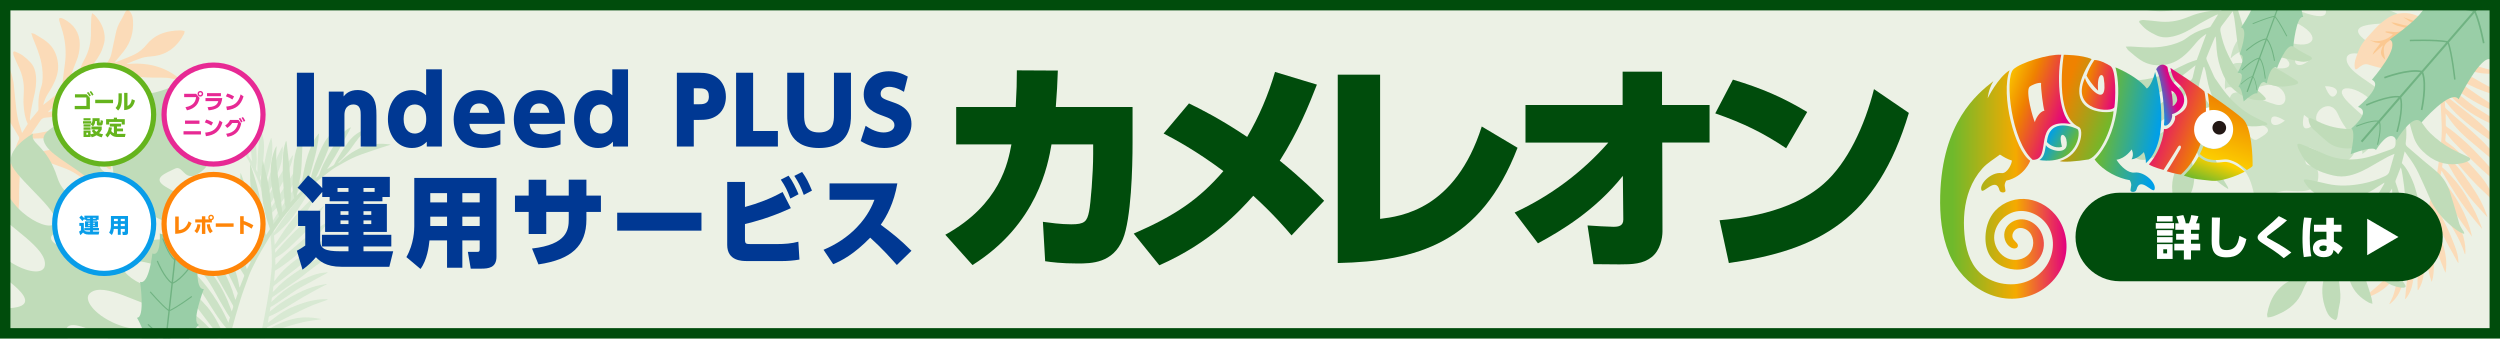 <?xml version="1.0" encoding="UTF-8"?>
<svg id="_レイヤー_1" data-name="レイヤー_1" xmlns="http://www.w3.org/2000/svg" width="960" height="130" version="1.1" xmlns:xlink="http://www.w3.org/1999/xlink" viewBox="0 0 960 130">
  <!-- Generator: Adobe Illustrator 29.3.1, SVG Export Plug-In . SVG Version: 2.1.0 Build 151)  -->
  <defs>
    <style>
      .st0 {
        fill: url(#_名称未設定グラデーション_113);
      }

      .st1 {
        fill: #51a369;
      }

      .st2 {
        fill: #231815;
      }

      .st3 {
        fill: #d3e7ce;
      }

      .st3, .st4, .st5, .st6 {
        fill-rule: evenodd;
      }

      .st7 {
        fill: url(#_名称未設定グラデーション_1162);
      }

      .st8 {
        fill: #003893;
      }

      .st9 {
        fill: #fff;
      }

      .st10 {
        fill: #e72994;
      }

      .st11 {
        fill: none;
      }

      .st12, .st4 {
        fill: #b5d7ae;
      }

      .st13 {
        fill: #ecf1e5;
      }

      .st14 {
        opacity: .8;
      }

      .st15 {
        clip-path: url(#clippath-1);
      }

      .st16 {
        fill: #ffbe7c;
      }

      .st17 {
        fill: url(#_名称未設定グラデーション_52);
      }

      .st18 {
        fill: url(#_名称未設定グラデーション_1163);
      }

      .st19, .st6 {
        fill: #c4dfbe;
      }

      .st20 {
        fill: url(#_名称未設定グラデーション_127);
      }

      .st21 {
        fill: #65b41d;
      }

      .st22 {
        fill: #004c0c;
      }

      .st23 {
        fill: #ff8508;
      }

      .st24, .st5 {
        fill: #ffd6ac;
      }

      .st25 {
        fill: #85c697;
      }

      .st26 {
        fill: url(#_名称未設定グラデーション_80);
      }

      .st27 {
        fill: url(#_名称未設定グラデーション_415);
      }

      .st28 {
        fill: url(#_名称未設定グラデーション_136);
      }

      .st29 {
        fill: #089de9;
      }

      .st30 {
        fill: url(#_名称未設定グラデーション_150);
      }

      .st31 {
        fill: url(#_名称未設定グラデーション_203);
      }

      .st32 {
        clip-path: url(#clippath);
      }
    </style>
    <clipPath id="clippath">
      <rect class="st11" width="150" height="130"/>
    </clipPath>
    <clipPath id="clippath-1">
      <rect class="st11" x="814" y="0" width="146" height="130" transform="translate(1774 130) rotate(180)"/>
    </clipPath>
    <linearGradient id="_名称未設定グラデーション_415" data-name="名称未設定グラデーション 415" x1="-2190.872" y1="52.032" x2="-2166.566" y2="47.746" gradientTransform="translate(-1359.847) rotate(-180) scale(1 -1)" gradientUnits="userSpaceOnUse">
      <stop offset=".1" stop-color="#009fe8"/>
      <stop offset="1" stop-color="#6fb92c"/>
    </linearGradient>
    <linearGradient id="_名称未設定グラデーション_127" data-name="名称未設定グラデーション 127" x1="-2173.504" y1="34.653" x2="-2159.96" y2="31.024" gradientTransform="translate(-1359.847) rotate(-180) scale(1 -1)" gradientUnits="userSpaceOnUse">
      <stop offset="0" stop-color="#e3007f"/>
      <stop offset=".9" stop-color="#ef8200"/>
    </linearGradient>
    <linearGradient id="_名称未設定グラデーション_1162" data-name="名称未設定グラデーション 1162" x1="-2155.34" y1="58.445" x2="-2145.736" y2="52.9" gradientTransform="translate(-1359.847) rotate(-180) scale(1 -1)" gradientUnits="userSpaceOnUse">
      <stop offset="0" stop-color="#6fb92c"/>
      <stop offset="1" stop-color="#009fe8"/>
    </linearGradient>
    <linearGradient id="_名称未設定グラデーション_113" data-name="名称未設定グラデーション 113" x1="-2170.724" y1="47.296" x2="-2146.038" y2="38.311" gradientTransform="translate(-1359.847) rotate(-180) scale(1 -1)" gradientUnits="userSpaceOnUse">
      <stop offset="0" stop-color="#6fb92c"/>
      <stop offset=".8" stop-color="#ef8200"/>
    </linearGradient>
    <linearGradient id="_名称未設定グラデーション_52" data-name="名称未設定グラデーション 52" x1="-2153.388" y1="70.85" x2="-2104.847" y2="70.85" gradientTransform="translate(-1359.847) rotate(-180) scale(1 -1)" gradientUnits="userSpaceOnUse">
      <stop offset="0" stop-color="#e3007f"/>
      <stop offset=".4" stop-color="#f5aa00"/>
      <stop offset=".9" stop-color="#6fb92c"/>
    </linearGradient>
    <linearGradient id="_名称未設定グラデーション_1163" data-name="名称未設定グラデーション 1163" x1="-2156.04" y1="44.903" x2="-2129.551" y2="35.262" gradientTransform="translate(-1359.847) rotate(-180) scale(1 -1)" gradientUnits="userSpaceOnUse">
      <stop offset=".104" stop-color="#e3007f"/>
      <stop offset=".7" stop-color="#ef8200"/>
      <stop offset="1" stop-color="#f9be00"/>
    </linearGradient>
    <linearGradient id="_名称未設定グラデーション_80" data-name="名称未設定グラデーション 80" x1="-2197.736" y1="34.654" x2="-2187.934" y2="37.28" gradientTransform="translate(-1359.847) rotate(-180) scale(1 -1)" gradientUnits="userSpaceOnUse">
      <stop offset=".35" stop-color="#e3007f"/>
      <stop offset="1" stop-color="#009fe8"/>
    </linearGradient>
    <linearGradient id="_名称未設定グラデーション_203" data-name="名称未設定グラデーション 203" x1="-2206.391" y1="51.013" x2="-2186.821" y2="43.89" gradientTransform="translate(-1359.847) rotate(-180) scale(1 -1)" gradientUnits="userSpaceOnUse">
      <stop offset="0" stop-color="#ef8200"/>
      <stop offset="1" stop-color="#e3007f"/>
    </linearGradient>
    <linearGradient id="_名称未設定グラデーション_136" data-name="名称未設定グラデーション 136" x1="-2211.557" y1="62.474" x2="-2219.707" y2="40.084" gradientTransform="translate(-1359.847) rotate(-180) scale(1 -1)" gradientUnits="userSpaceOnUse">
      <stop offset="0" stop-color="#fccf00"/>
      <stop offset="1" stop-color="#ef8200"/>
    </linearGradient>
    <linearGradient id="_名称未設定グラデーション_150" data-name="名称未設定グラデーション 150" x1="-2208.532" y1="71.118" x2="-2212.203" y2="61.033" gradientTransform="translate(-1359.847) rotate(-180) scale(1 -1)" gradientUnits="userSpaceOnUse">
      <stop offset="0" stop-color="#6fb92c"/>
      <stop offset=".9" stop-color="#fccf00"/>
    </linearGradient>
  </defs>
  <rect class="st13" width="960" height="130"/>
  <g class="st14">
    <g class="st32">
      <path class="st3" d="M101.169,71.76c.213.637.437,1.308.696,2.085.094-.303.173-.526.23-.753.411-1.621.809-3.244,1.227-4.862.405-1.568,1.032-3.058,1.674-4.541.603-1.393,1.196-2.792,1.821-4.175.437-.963.921-1.904,1.39-2.852.067-.135.163-.255.31-.479.065.956.084,1.801.046,2.651-.118,2.573-.851,4.99-1.83,7.344-.664,1.596-1.341,3.188-2.035,4.77-.583,1.329-1.405,2.513-2.304,3.644-.071.09-.128.19-.187.277.147.553.289,1.092.463,1.753.222-.573.377-1.055.591-1.51.475-1.007.937-2.025,1.482-2.995,1.112-1.979,2.256-3.941,3.423-5.887.741-1.236,1.55-2.431,2.323-3.648.546-.857,1.082-1.72,1.626-2.579.098-.154.213-.297.425-.405-.028.181-.058.36-.079.542-.178,1.481-.606,2.903-1.205,4.253-1.168,2.634-2.406,5.236-3.868,7.727-1,1.705-1.958,3.435-2.958,5.14-.251.427-.563.827-.9,1.192-.223.242-.294.455-.21.769.112.418.178.848.285,1.382.483-.792.882-1.484,1.317-2.151,1.554-2.381,3.126-4.75,4.679-7.131,1.068-1.639,2.185-3.243,3.092-4.989.625-1.202,1.224-2.405,1.682-3.678.01-.028.061-.041.156-.103.003.433.035.83.002,1.221-.164,1.967-.644,3.851-1.415,5.676-.897,2.12-2.069,4.062-3.406,5.925-1.526,2.126-3.175,4.144-4.971,6.045-.25.265-.518.513-.787.778.184.996.368,1.994.551,2.991,1.844-2.891,3.66-5.805,5.545-8.673,1.884-2.868,4.22-5.39,6.352-8.079-.988,3.595-2.578,6.917-4.573,10.048-1.998,3.14-4.291,6.043-7.078,8.537.107.741.217,1.497.341,2.361,2.168-3.314,4.369-6.497,6.732-9.566,2.356-3.057,4.991-5.866,7.714-8.637-.13.319-.241.647-.393.955-.69,1.397-1.352,2.81-2.1,4.175-.543.99-1.206,1.913-1.815,2.866-.218.34-.43.683-.649,1.022-1.316,2.032-2.756,3.975-4.407,5.746-1.532,1.643-3.151,3.204-4.972,4.562.098,1.166.196,2.323.297,3.538,1.127-1.719,2.231-3.397,3.329-5.078,1.115-1.706,2.376-3.303,3.648-4.891,1.271-1.588,2.59-3.135,4.034-4.569,1.445-1.434,2.904-2.855,4.429-4.352-.009.17.01.261-.021.33-.743,1.712-1.572,3.381-2.549,4.974-1.109,1.804-2.36,3.507-3.666,5.171-.581.739-1.179,1.465-1.761,2.204-1.251,1.586-2.645,3.042-4.04,4.498-1.037,1.082-2.086,2.153-3.119,3.237-.093.097-.155.26-.16.396-.014.335.013.671.028,1.122.493-.571.898-1.055,1.318-1.524,1.102-1.23,2.185-2.479,3.322-3.676,1.375-1.449,2.772-2.878,4.207-4.267,1.726-1.67,3.518-3.27,5.395-4.776,1.469-1.179,2.866-2.445,4.296-3.672.036-.031.089-.043.166-.078-.004.087.011.148-.012.186-1.224,1.91-2.431,3.831-3.683,5.721-1.097,1.656-2.417,3.132-3.836,4.517-1.951,1.904-3.892,3.818-5.881,5.684-1.473,1.383-3.069,2.619-4.837,3.618-.282.16-.435.337-.405.727.055.721,0,1.451.087,2.228.237-.253.486-.496.707-.762,1.191-1.421,2.547-2.675,3.942-3.885,2.017-1.751,4.052-3.482,6.099-5.199,2.373-1.992,4.814-3.897,7.434-5.558.694-.441,1.419-.831,2.21-1.182-.15.217-.287.444-.451.649-1.518,1.883-3.066,3.739-4.778,5.449-1.235,1.234-2.498,2.444-3.778,3.63-1.378,1.276-2.754,2.558-4.201,3.752-1.465,1.207-3,2.33-4.536,3.449-.821.598-1.698,1.117-2.564,1.648-.19.117-.288.251-.304.45-.103,1.242-.196,2.484-.301,3.817.112-.106.182-.153.227-.217,1.347-1.883,2.875-3.61,4.583-5.167.995-.906,2.042-1.757,3.112-2.571,2.02-1.536,4.059-3.047,6.115-4.532,1.728-1.249,3.491-2.448,5.241-3.667.61-.426,1.226-.843,1.946-1.337-.066.206-.077.308-.126.385-.734,1.156-1.637,2.181-2.578,3.164-1.155,1.206-2.345,2.381-3.562,3.524-1.145,1.076-2.318,2.128-3.528,3.13-1.614,1.334-3.27,2.618-4.921,3.906-1.226.956-2.478,1.878-3.709,2.828-.91.703-1.802,1.43-2.707,2.141-.202.159-.368.325-.398.599-.065.603-.14,1.205-.226,1.934.298-.282.53-.47.723-.692,1.906-2.19,4.118-4.033,6.463-5.727,2.54-1.834,5.161-3.548,7.866-5.122,1.326-.772,2.72-1.437,4.121-2.068,1.536-.692,3.117-1.289,4.679-1.928.026.038.053.075.08.113-.15.129-.29.268-.45.382-1.512,1.088-3.018,2.185-4.544,3.253-1.935,1.355-3.863,2.718-5.692,4.215-2.691,2.205-5.552,4.176-8.434,6.12-1.591,1.073-3.151,2.192-4.731,3.283-.289.199-.451.438-.471.8-.02.356-.096.709-.167,1.193.411-.389.729-.681,1.039-.982,2.397-2.328,5.031-4.345,7.931-6.007,2.168-1.243,4.428-2.292,6.762-3.189,1.829-.702,3.72-1.081,5.668-1.214.071-.005.147.028.337.067-.376.216-.661.388-.953.547-3.072,1.666-6.156,3.307-9.212,5-2.049,1.136-3.944,2.514-5.866,3.848-1.529,1.062-3.088,2.081-4.643,3.103-.416.273-.871.486-1.367.759-.085.505-.18,1.068-.297,1.763.191-.166.291-.261.398-.345,1.152-.898,2.263-1.854,3.467-2.677,1.472-1.006,2.992-1.951,4.545-2.825,1.385-.78,2.827-1.466,4.274-2.126,2.087-.952,4.251-1.697,6.5-2.171.806-.17,1.622-.299,2.435-.439.099-.017.206.008.427.021-.852.433-1.603.794-2.334,1.19-2.225,1.208-4.47,2.383-6.656,3.658-2.634,1.536-5.209,3.175-7.822,4.746-1.776,1.067-3.598,2.051-5.559,2.874-.127.746-.258,1.514-.406,2.384.5-.371.933-.677,1.35-1.002,1.426-1.11,2.859-2.213,4.4-3.159,1.327-.815,2.698-1.548,4.166-2.087.811-.299,1.598-.662,2.416-.936,1.569-.524,3.138-1.052,4.772-1.348.625-.113,1.246-.248,1.873-.34,1.201-.176,2.409-.265,3.624-.199.158.009.314.057.47.169-.42.158-.839.322-1.261.474-1.41.504-2.838.965-4.229,1.517-1.301.516-2.574,1.108-3.842,1.701-1.199.561-2.378,1.164-3.561,1.756-1.611.806-3.213,1.63-4.829,2.428-1.72.85-3.447,1.69-5.183,2.506-.349.165-.571.339-.581.748-.006.241-.077.48-.141.85.551-.344,1.003-.613,1.442-.904,1.482-.983,3.084-1.734,4.736-2.369,1.111-.427,2.239-.824,3.387-1.134,2.758-.745,5.567-.934,8.405-.599.936.11,1.867.259,2.799.393.085.012.166.058.242.193-.368.045-.737.084-1.102.137-1.044.153-2.086.324-3.131.466-2.335.315-4.596.955-6.857,1.586-1.405.393-2.786.871-4.172,1.332-.984.328-1.964.671-2.931,1.049-.66.258-1.294.587-1.938.886-.278.129-.549.275-.832.393-.273.114-.395.288-.448.595-.183,1.061-.409,2.115-.623,3.171-.126.626-.47,1.079-1.066,1.334-.625.268-.984.021-.929-.662.024-.305.085-.61.148-.91.699-3.371,1.443-6.734,2.093-10.115.673-3.51,1.312-7.03,1.862-10.561.372-2.386.568-4.799.841-7.2.262-2.311.188-4.631.127-6.945-.044-1.699-.209-3.396-.338-5.093-.082-1.09-.162-2.181-.3-3.264-.188-1.466-.415-2.926-.652-4.383-.203-1.252-.397-2.509-.682-3.743-.52-2.25-1.048-4.501-1.677-6.723-.646-2.277-1.461-4.503-2.473-6.648-.926-1.964-1.842-3.938-2.855-5.858-.569-1.08-1.314-2.069-2.003-3.084-1.23-1.816-2.53-3.585-4.059-5.161-1.751-1.806-3.563-3.555-5.357-5.321-.573-.565-1.172-1.104-1.86-1.749.252.039.392.041.517.084,2.13.732,4.092,1.769,5.821,3.225,1.092.921,2.034,1.983,2.86,3.146,1.047,1.474,1.865,3.076,2.58,4.732.138.316.226.653.357.972.053.128.159.234.33.301-.262-.739-.552-1.47-.779-2.221-.267-.882-.519-1.774-.706-2.676-.232-1.129-.374-2.277-.589-3.409-.18-.944-.363-1.893-.634-2.813-.216-.732-.563-1.427-.856-2.136-.071-.173-.155-.341-.161-.578.068.036.147.061.203.111,1.914,1.75,3.072,3.91,3.544,6.455.428,2.307.669,4.635.847,6.97.029.382.028.767.012,1.151-.01.262.051.475.201.695.408.603.787,1.225,1.199,1.872-.182-1.701-.396-3.37-.531-5.046-.135-1.68-.203-3.366-.281-5.05-.079-1.707-.134-3.414-.201-5.121.048-.017.094-.034.141-.051.196.288.414.563.585.865.703,1.235,1.168,2.56,1.356,3.965.173,1.293.3,2.593.39,3.894.134,1.928.26,3.858.307,5.789.021.973-.11,1.954-.232,2.923-.058.468-.126.898.164,1.314.13.185.206.407.321.638.039-1.889.04-3.745.124-5.599.08-1.76.248-3.517.375-5.275.121-1.687.241-3.373.361-5.059.007-.093.023-.185.038-.307.259.038.307.254.382.403.661,1.321,1.065,2.718,1.188,4.193.219,2.635-.058,5.249-.326,7.864-.172,1.683-.443,3.348-.874,4.985-.005.019,0,.041-.01.057-.467.793-.164,1.497.299,2.259.284-2.896.84-5.683,1.393-8.472.55-2.78,1.214-5.525,2.265-8.159.052.001.104.002.156.005.083.44.188.877.244,1.321.175,1.398.146,2.8.054,4.203-.176,2.718-.795,5.351-1.513,7.964-.367,1.331-.812,2.643-1.252,3.954-.145.433-.384.833-.595,1.277Z"/>
      <path class="st6" d="M115.723,73.242c-.569.578-1.168,1.187-1.86,1.892.059-.379.091-.662.15-.939.414-1.976.843-3.948,1.247-5.925.392-1.916.503-3.865.592-5.814.085-1.831.184-3.663.238-5.495.036-1.277.01-2.554.005-3.831,0-.181-.042-.363-.083-.684-.578,1.002-1.046,1.909-1.456,2.852-1.237,2.853-1.723,5.865-1.91,8.938-.126,2.084-.236,4.169-.322,6.254-.072,1.751.191,3.471.567,5.176.029.135.039.274.056.4-.452.522-.892,1.031-1.432,1.656.063-.739.151-1.344.16-1.952.019-1.344.058-2.694-.019-4.035-.156-2.736-.358-5.471-.592-8.201-.148-1.734-.392-3.459-.585-5.189-.137-1.219-.261-2.44-.396-3.66-.025-.219-.074-.435-.247-.664-.066.211-.128.421-.201.63-.592,1.701-.882,3.47-.948,5.253-.13,3.476-.167,6.957.098,10.433.181,2.38.302,4.764.483,7.145.046.597.172,1.196.344,1.771.113.381.077.649-.18.946-.343.394-.642.825-1.042,1.348-.105-1.115-.17-2.077-.288-3.032-.423-3.407-.872-6.811-1.294-10.218-.29-2.345-.65-4.677-.708-7.051-.04-1.636-.052-3.258.126-4.882.004-.035-.044-.076-.115-.194-.232.468-.478.881-.65,1.323-.865,2.22-1.344,4.519-1.475,6.907-.151,2.775.091,5.504.552,8.234.528,3.115,1.246,6.179,2.186,9.194.131.42.29.831.441,1.262-.728.983-1.456,1.968-2.184,2.952-.467-4.114-.892-8.238-1.416-12.349-.523-4.11-1.719-8.085-2.607-12.132-.834,4.424-.871,8.871-.368,13.325.503,4.465,1.45,8.831,3.151,13.014-.509.748-1.029,1.509-1.622,2.38-.595-4.745-1.294-9.365-2.23-13.948-.934-4.566-2.303-9.011-3.788-13.461-.029.415-.081.83-.08,1.245.007,1.881-.024,3.765.065,5.643.064,1.362.294,2.715.449,4.072.056.484.104.969.162,1.453.35,2.902.882,5.774,1.733,8.571.79,2.595,1.719,5.147,2.974,7.585-.725,1.213-1.445,2.417-2.199,3.68-.312-2.462-.619-4.868-.919-7.274-.305-2.442-.826-4.843-1.364-7.24-.537-2.397-1.147-4.774-1.953-7.096-.807-2.322-1.636-4.637-2.497-7.07-.08.189-.149.278-.152.369-.102,2.251-.088,4.501.128,6.747.247,2.545.7,5.056,1.234,7.554.238,1.11.502,2.215.742,3.325.516,2.384,1.256,4.703,1.997,7.022.551,1.724,1.121,3.442,1.667,5.166.049.155.03.365-.036.514-.162.37-.37.721-.625,1.203-.232-.881-.414-1.621-.622-2.353-.543-1.919-1.056-3.848-1.654-5.749-.724-2.301-1.481-4.592-2.301-6.86-.987-2.727-2.082-5.413-3.32-8.042-.968-2.057-1.812-4.172-2.713-6.262-.022-.053-.074-.094-.139-.173-.041.097-.091.155-.085.208.315,2.72.605,5.445.962,8.16.312,2.378.961,4.679,1.766,6.935,1.107,3.1,2.197,6.206,3.365,9.284.865,2.281,1.941,4.469,3.328,6.49.221.324.293.596.054,1.003-.442.753-.77,1.574-1.276,2.37-.123-.401-.264-.796-.364-1.201-.539-2.173-1.345-4.252-2.216-6.304-1.26-2.969-2.55-5.926-3.859-8.874-1.518-3.419-3.155-6.781-5.117-9.972-.519-.846-1.099-1.655-1.77-2.454.048.315.075.634.145.944.648,2.847,1.343,5.682,2.294,8.445.686,1.994,1.413,3.976,2.173,5.942.819,2.115,1.63,4.235,2.568,6.298.948,2.086,2.019,4.119,3.091,6.147.573,1.083,1.25,2.113,1.908,3.148.144.228.179.425.091.649-.547,1.402-1.104,2.799-1.697,4.3-.065-.174-.116-.262-.132-.356-.462-2.758-1.205-5.441-2.232-8.036-.598-1.51-1.284-2.989-2.012-4.439-1.377-2.738-2.787-5.458-4.23-8.16-1.212-2.271-2.489-4.507-3.74-6.757-.436-.785-.883-1.564-1.402-2.482-.038.258-.08.375-.068.484.183,1.644.619,3.234,1.119,4.799.613,1.921,1.282,3.826,1.996,5.712.672,1.775,1.386,3.537,2.168,5.266,1.043,2.303,2.159,4.574,3.267,6.847.823,1.687,1.693,3.351,2.524,5.034.614,1.245,1.197,2.507,1.801,3.758.135.28.226.548.113.861-.249.689-.487,1.382-.78,2.218-.174-.464-.326-.791-.417-1.134-.906-3.387-2.328-6.559-3.975-9.64-1.782-3.337-3.717-6.586-5.817-9.728-1.029-1.541-2.189-3.002-3.374-4.428-1.3-1.566-2.697-3.051-4.053-4.573-.048.027-.098.054-.147.08.094.219.173.444.286.653,1.063,1.983,2.115,3.97,3.204,5.938,1.381,2.496,2.75,4.997,3.94,7.592,1.75,3.819,3.808,7.474,5.903,11.112,1.157,2.008,2.256,4.049,3.391,6.07.208.369.257.714.087,1.117-.168.397-.272.821-.452,1.383-.24-.64-.429-1.126-.606-1.617-1.366-3.796-3.154-7.381-5.418-10.722-1.692-2.498-3.588-4.835-5.644-7.045-1.612-1.732-3.462-3.145-5.505-4.323-.075-.043-.174-.048-.401-.107.293.434.511.771.744,1.099,2.449,3.436,4.925,6.852,7.341,10.309,1.62,2.318,2.945,4.818,4.322,7.284,1.095,1.962,2.246,3.895,3.391,5.828.306.517.687.989,1.08,1.548-.176.593-.372,1.254-.613,2.069-.119-.281-.177-.437-.249-.586-.773-1.585-1.472-3.212-2.342-4.743-1.063-1.871-2.211-3.703-3.432-5.475-1.089-1.58-2.289-3.089-3.509-4.573-1.759-2.139-3.711-4.095-5.899-5.802-.785-.612-1.602-1.184-2.409-1.768-.099-.071-.228-.1-.474-.204.695.922,1.318,1.711,1.901,2.529,1.773,2.49,3.585,4.955,5.28,7.498,2.043,3.064,3.967,6.206,5.969,9.297,1.361,2.099,2.816,4.133,4.507,6.066-.258.877-.523,1.779-.824,2.802-.345-.667-.653-1.228-.933-1.802-.958-1.96-1.927-3.917-3.098-5.76-1.008-1.587-2.106-3.11-3.412-4.473-.722-.754-1.382-1.566-2.124-2.296-1.424-1.4-2.846-2.806-4.462-3.993-.618-.454-1.22-.93-1.852-1.362-1.209-.827-2.473-1.565-3.826-2.138-.176-.074-.371-.104-.6-.066.372.394.739.794,1.117,1.183,1.262,1.295,2.566,2.552,3.783,3.889,1.138,1.25,2.205,2.567,3.266,3.883,1.003,1.244,1.963,2.524,2.932,3.794,1.32,1.729,2.622,3.472,3.951,5.194,1.415,1.835,2.843,3.661,4.293,5.468.291.365.44.671.233,1.119-.121.264-.171.562-.298.997-.415-.666-.763-1.197-1.085-1.746-1.087-1.852-2.425-3.516-3.881-5.081-.979-1.052-1.992-2.081-3.073-3.026-2.596-2.27-5.544-3.965-8.801-5.107-1.074-.377-2.162-.709-3.244-1.058-.099-.032-.211-.025-.365.081.375.244.755.482,1.124.733,1.052.719,2.091,1.458,3.15,2.166,2.366,1.58,4.48,3.473,6.597,5.357,1.315,1.171,2.56,2.423,3.819,3.658.894.878,1.775,1.769,2.623,2.692.579.63,1.092,1.323,1.632,1.989.234.287.45.59.694.868.235.268.276.522.171.883-.364,1.248-.677,2.512-1.006,3.77-.195.746-.062,1.42.449,2.013.536.622,1.057.544,1.359-.226.136-.344.231-.707.323-1.066,1.03-4.028,2.006-8.071,3.094-12.083,1.131-4.164,2.306-8.322,3.581-12.444.861-2.786,1.929-5.508,2.907-8.257.941-2.646,2.252-5.123,3.545-7.601.949-1.82,2.028-3.573,3.067-5.345.667-1.138,1.332-2.279,2.056-3.381.981-1.491,2.002-2.954,3.032-4.409.885-1.25,1.761-2.511,2.724-3.698,1.757-2.166,3.524-4.327,5.385-6.404,1.908-2.128,3.973-4.111,6.208-5.901,2.047-1.64,4.086-3.295,6.204-4.841,1.19-.87,2.523-1.547,3.808-2.283,2.298-1.317,4.645-2.548,7.14-3.446,2.858-1.031,5.751-1.967,8.633-2.932.921-.309,1.856-.576,2.945-.911-.295-.091-.447-.163-.606-.183-2.699-.336-5.377-.251-8.025.411-1.673.419-3.259,1.072-4.771,1.896-1.917,1.044-3.655,2.347-5.308,3.765-.317.27-.591.589-.903.865-.125.111-.297.17-.518.152.677-.663,1.378-1.302,2.022-1.996.758-.816,1.504-1.649,2.185-2.529.851-1.101,1.613-2.272,2.447-3.386.695-.928,1.398-1.861,2.179-2.716.623-.68,1.368-1.249,2.062-1.863.168-.15.349-.287.481-.541-.093.003-.192-.012-.279.013-3.004.883-5.405,2.612-7.268,5.123-1.687,2.276-3.183,4.673-4.615,7.112-.234.399-.437.817-.624,1.242-.128.289-.307.488-.587.648-.763.438-1.504.911-2.293,1.395,1.1-1.748,2.216-3.446,3.251-5.192,1.038-1.75,2.005-3.544,2.983-5.329.991-1.809,1.956-3.632,2.934-5.449-.043-.043-.084-.087-.126-.129-.365.208-.748.392-1.094.628-1.418.966-2.625,2.158-3.574,3.582-.873,1.311-1.701,2.654-2.489,4.017-1.168,2.02-2.328,4.047-3.403,6.118-.539,1.044-.916,2.178-1.298,3.294-.185.539-.339,1.041-.875,1.339-.239.132-.44.332-.686.522.959-2.07,1.943-4.084,2.835-6.139.847-1.952,1.596-3.947,2.39-5.922.763-1.894,1.527-3.786,2.291-5.68.042-.104.073-.213.122-.354-.302-.096-.468.113-.628.235-1.418,1.083-2.597,2.383-3.513,3.919-1.635,2.743-2.721,5.724-3.817,8.704-.706,1.917-1.295,3.867-1.696,5.871-.005.023-.021.045-.02.066.086,1.108-.616,1.711-1.523,2.291,1.228-3.292,2.103-6.61,2.982-9.93.877-3.307,1.613-6.637,1.87-10.052-.057-.026-.115-.053-.171-.078-.323.433-.669.852-.966,1.303-.932,1.423-1.643,2.96-2.288,4.531-1.25,3.042-1.975,6.226-2.582,9.441-.308,1.639-.521,3.298-.739,4.953-.072.546-.025,1.107-.032,1.701Z"/>
      <path class="st5" d="M10.658,47.588c-1.076-2.283-1.412-4.747-1.595-7.218-.122-1.638-.011-3.3.077-4.945.178-3.331-.426-6.489-1.864-9.502-.685-1.437-1.312-2.903-1.941-4.365-.146-.338-.228-.714-.269-1.081-.071-.625.208-.898.785-.653.995.424,2.021.857,2.888,1.486,1.086.789,2.099,1.71,3.007,2.7,1.355,1.479,1.91,3.33,2.074,5.305.236,2.88-.239,5.67-.945,8.453-.471,1.851-.757,3.75-1.108,5.629-.123.66-.209,1.327-.29,1.993-.028.231.011.471.027.885,1.129-1.348,2.139-2.533,3.117-3.746.135-.168.16-.469.15-.704-.093-2.299-.017-4.585.558-6.826.288-1.124.775-2.218.911-3.357.3-2.504.137-4.999-.359-7.491-.677-3.405-2.062-6.547-3.335-9.737-.186-.467-.295-.964-.521-1.716.671.195,1.126.233,1.475.446,1.47.9,2.988,1.752,4.344,2.807,2.681,2.088,4.032,4.938,4.417,8.294.367,3.207-.661,6.061-2.117,8.814-.543,1.025-1.177,2.006-1.783,2.998-.783,1.279-1.382,2.633-1.774,4.272,2.541-2.029,4.948-3.948,7.421-5.92.011-.957-.058-2.044.055-3.112.241-2.277.572-4.545.875-6.813.635-4.775.148-9.434-1.404-13.99-.303-.888-.585-1.787-.82-2.694-.196-.747.151-1.06.891-.858.287.08.574.183.839.32,3.947,2.078,6.18,5.254,6.193,9.805.006,2.312-.498,4.506-1.405,6.663-1.19,2.829-2.153,5.755-3.214,8.639-.1.273-.194.548-.374,1.052.963-.599,1.726-1.103,2.515-1.557,1.772-1.025,1.811-1.009,2.091-2.958.296-2.069.993-4.009,2.014-5.795,1.979-3.466,2.775-7.169,2.669-11.125-.047-1.723.049-3.451.118-5.175.022-.509.17-1.014.303-1.75.454.322.78.477,1.009.726,2.217,2.374,3.676,5.128,3.846,8.415.087,1.662-.418,3.259-1.008,4.816-.944,2.499-2.548,4.572-4.181,6.635-.898,1.137-1.749,2.314-2.632,3.486.15.076.224.141.259.125,1.891-.914,3.863-1.702,5.649-2.793,2.194-1.338,3.883-3.209,4.477-5.823.589-2.595,1.104-5.206,1.668-7.809.375-1.735.952-3.387,1.919-4.902.523-.819.911-1.721,1.356-2.589.322-.629.593-1.298,1.332-1.661,1.404,1.001,1.918,2.474,2.022,4.067.283,4.385-.774,8.409-3.519,11.902-1.154,1.467-2.378,2.878-3.66,4.421.737-.274,1.392-.499,2.03-.76,1.906-.778,3.845-1.49,5.695-2.384,1.873-.905,3.441-2.254,4.757-3.882,2.805-3.471,6.589-4.935,10.909-5.283,1.159-.093,2.32-.236,3.599.158-.068.379-.046.811-.221,1.138-2.553,4.745-6.295,7.885-11.804,8.517-1.565.179-3.152.214-4.648.746-1.935.688-3.849,1.434-5.764,2.296,7.831-.774,14.968.727,21.055,6.085-.231.033-.474.128-.69.087-.919-.176-1.836-.375-2.745-.595-1.363-.332-2.741-.392-4.139-.392-3.904.002-7.827.109-11.636-.974-2.132-.607-4.235-1.312-6.358-1.944-.294-.088-.683-.119-.944.002-2.239,1.044-4.457,2.128-6.623,3.401.339-.049.683-.083,1.017-.153,6.489-1.358,12.528-.158,18.17,3.223,2.152,1.29,3.606,3.243,4.847,5.37.141.24.166.55.296,1.009-.431-.089-.721-.101-.965-.212-.716-.331-1.428-.675-2.115-1.062-1.724-.972-3.577-1.521-5.52-1.855-4.333-.748-8.589-1.799-12.78-3.153-1.847-.599-3.781-.933-5.688-1.327-.361-.075-.841.026-1.157.221-1.789,1.101-3.546,2.254-5.309,3.395-.045.03-.049.125-.127.344.582-.009,1.118.02,1.645-.039,1.456-.16,2.904-.399,4.362-.533,4.66-.43,9.036.478,13.076,2.883,3.104,1.848,4.942,4.651,5.924,8.049.34,1.178.492,2.412.712,3.624.022.12-.082.262-.145.449-.638-.056-.886-.576-1.234-.92-.964-.945-1.869-1.952-2.847-2.884-2.954-2.811-6.42-4.832-10.19-6.308-2.055-.804-4.205-1.364-6.316-2.022-.249-.078-.514-.111-.774-.138-1.981-.209-3.962-.424-5.944-.601-.34-.03-.791-.003-1.024.195-1.892,1.591-3.745,3.229-5.605,4.858-.079.07-.118.19-.257.422.772-.193,1.445-.336,2.103-.531,2.828-.835,5.709-1.353,8.66-1.33,2.728.021,5.409.386,7.867,1.66,2.875,1.489,5.13,3.637,6.515,6.602.36.767.61,1.6.8,2.429.16.692-.139.912-.8.644-.589-.24-1.162-.535-1.71-.858-1.611-.953-3.206-1.933-4.809-2.899-3.507-2.117-7.364-3.14-11.386-3.677-2.741-.368-5.468-.342-8.205.013-.791.101-1.42.368-1.878,1.056-1.104,1.649-2.241,3.273-3.521,5.138.985-.089,1.712-.101,2.419-.229,1.922-.347,3.841-.713,5.749-1.128,2.909-.636,5.829-1.106,8.82-.832,1.824.166,3.543.755,5.094,1.679,1.441.86,2.828,1.853,4.102,2.946,2.427,2.081,3.802,4.784,4.251,7.951.152,1.064.451,2.129.058,3.223-.621.107-1.036-.255-1.422-.583-1.834-1.552-3.749-3.028-5.446-4.719-4.705-4.685-10.436-6.618-16.941-6.603-2.025.006-4.052.137-6.078.133-1.142-.004-1.784.456-2.117,1.547-.578,1.899-1.245,3.769-1.848,5.659-.141.444-.168.924-.29,1.627.567-.353.946-.57,1.307-.816,3.77-2.582,7.932-3.866,12.51-3.802,2.06.028,4.025.426,5.889,1.296,1.879.877,3.44,2.132,4.512,3.93,1.09,1.832,2.202,3.654,3.202,5.536.612,1.148.751,2.43.413,3.729-.482.41-.851.073-1.179-.221-.643-.576-1.256-1.187-1.875-1.788-2.573-2.497-5.566-4.313-8.93-5.53-1.797-.651-3.581-1.337-5.388-1.954-2.172-.742-4.365-.693-6.519.073-1.13.402-2.215.926-3.323,1.389-.8.334-1.172.876-1.261,1.79-.359,3.743-.496,7.489-.413,11.247.023,1.011-.167,2.025-.181,3.04-.017,1.231-1.243,1.894-2.153,1.829-1.161-.085-1.942-.876-1.945-2.065-.003-1.236.048-2.476.091-3.712.069-2.099.168-4.198.211-6.297.009-.431-.144-.879-.285-1.299C2.056,65.352.963,62.31,0,59.228c-.514-1.652-.962-3.311-1.754-4.866-1.407-2.763-3.166-5.28-5.275-7.536-1.306-1.396-2.74-2.672-4.118-3.999-.162-.157-.348-.288-.5-.454-.587-.628-.485-1.123.351-1.262.764-.127,1.573-.155,2.346-.072,4.568.495,8.119,2.631,10.624,6.541,1.371,2.14,2.287,4.4,2.337,6.942.033,1.685-.054,3.375-.169,5.055-.093,1.343-.103,2.668.143,3.86.651-2.197,1.299-4.494,2.02-6.77.305-.962.699-1.907,1.159-2.806.3-.587.254-1.056-.059-1.576-1.256-2.085-2.499-4.18-3.765-6.26-1.112-1.826-2.318-3.597-3.361-5.46-1.349-2.409-1.873-5.062-1.836-7.804.039-2.928.163-5.853.256-8.781.013-.44.03-.881.083-1.318.163-1.3-.102-2.535-.493-3.761-.084-.261-.05-.56-.068-.841.071-.042.142-.086.211-.13.323.272.683.51.961.82,1.229,1.372,2.221,2.91,3.108,4.521,1.701,3.087,2.853,6.342,3.161,9.884.262,3.025.583,6.044.933,9.059.286,2.464.867,4.866,1.675,7.211.168.487.298.985.498,1.655.762-1.214,1.435-2.288,2.189-3.492Z"/>
      <path class="st12" d="M27.984,134.219c-8.878-16.03,7.239-7.868,17.288-2.188,10.049,5.68,22.154-7.978,22.154-7.978-18.361,8.802-38.192-7.14-32.787-11.567,5.405-4.427,18.648,4.601,28.426,6.408,9.778,1.807,12.746-11.85,12.746-11.85-12.08,10.247-30.402-1.006-28.734-5.569,1.668-4.563,18.363,2.838,25.732,2.93,7.37.092,7.435-13.005,7.435-13.005-2.975,3.088-13.143-.949-24.082,1.123-10.939,2.072-8.473-13.898-.231-10.782,8.244,3.111,14.917,8.65,19.964,7.363,5.047-1.287,1.827-14.621,1.827-14.621-3.186,2.963-8.401.629-14.047-2.723-5.646-3.352-.024-5.221,3.448-6.977,3.473-1.756,3.467,6.322,10.348.985,6.881-5.338.534-11.962-3.366-17.418-2.954-4.133-3.727-12.212-3.929-15.889-.021-.377-.035-.709-.046-.984-.247.123-.545.269-.886.431-3.325,1.584-10.788,4.773-15.83,4.159-6.657-.811-15.511-3.212-16.903,5.385-1.391,8.597,6.881,5.426,7.002,9.316.121,3.89,1.172,9.72-4.475,6.368-5.646-3.352-11.374-7.515-10.299-11.731,0,0-13.248,3.557-11.961,8.604,1.287,5.047,10.527,8.955,17.206,14.704,6.681,5.744-7.784,12.386-11.939-.493-4.155-12.879-10.651-12.838-9.365-16.929,0,0-11.466,6.328-7.857,12.754,3.609,6.426,19.284,18.241,16.076,21.89-3.207,3.649-23.043-7.751-19.83-23.262,0,0-10.569,9.145-4.301,16.864,6.268,7.719,21.718,15.725,20.419,22.59-1.299,6.865-25.973-3.614-27.037-23.948,0,0-6.194,17.167,3.604,23.27,9.798,6.102,25.864,17.047,7.539,16.927-18.325-.119-16.287-5.559-18.854-14.221,0,0-6.049,12.114,7.12,18.79,8.78,4.451,12.282,13.998,19.194,13.267,2.668,6.418,11.542,4.219,19.654,9.797,12.167,8.365,19.905-2.746,19.905-2.746-8.834,1.894-11.451,6.99-20.33-9.041ZM20.011,90.338c2.19-2.461,5.153-1,4.739,5.246,0,0-6.929-2.785-4.739-5.246ZM38.747,62.627c2.19-2.461,5.153-1,4.739,5.246,0,0-6.929-2.785-4.739-5.246ZM46.581,77.753s4.896-5.639,6.506-2.765c1.611,2.874-.738,5.197-6.506,2.765ZM47.294,96.397c-.237,3.285-3.477,3.932-6.954-1.273,0,0,7.191-2.013,6.954,1.273Z"/>
      <g>
        <path class="st25" d="M78.266,110.98c-3.61.438-2.188-11.658-2.188-11.658-3.635.563-1.073-8.171-1.073-8.171-3.888,1.163-1.808-5.844-1.808-5.844-1.169.142-2.777-3.335-3.563-5.233-.089-.213-.167-.407-.233-.573-.101.147-.22.319-.354.507-1.187,1.677-3.524,4.712-4.632,4.316,0,0,.478,7.294-3.056,5.3,0,0,.567,9.085-2.853,7.732,0,0-1.289,12.111-4.712,10.886,0,0,1.996,13.844-1.197,13.774,0,0,4.31,7.378,1.742,7.961,0,0,4.244,4.566,2.394,7.336,0,0,5.915-1.659,5.73.893l.723.081c.385-2.529,5.786.396,5.786.396-1.191-3.111,3.957-6.625,3.957-6.625-2.376-1.136,3.459-7.379,3.459-7.379-3.13-.638,1.878-13.698,1.878-13.698Z"/>
        <path class="st1" d="M71.851,126.412l-.248-.39c-.044.028-4.264,2.697-7.571,3.938l1.174-10.49c2.9-1.264,8.335-5.291,8.569-5.465l-.247-.333c-.055.041-5.354,3.967-8.268,5.319l1.126-10.059c3.397-1.373,7.248-6.888,7.414-7.129l-.38-.263c-.039.056-3.756,5.383-6.976,6.864l.949-8.476c2.839-1.421,6.095-6.783,6.236-7.018l-.355-.214c-.033.055-3.145,5.181-5.824,6.73l.916-8.179c1.931-1.022,4.081-4.449,4.177-4.602l-.239-.149c-.022.036-2.075,3.309-3.899,4.406l.774-6.918-.554-.062-.774,6.917c-1.535-1.473-2.814-5.119-2.828-5.159l-.266.093c.059.17,1.398,3.988,3.056,5.412l-.916,8.179c-2.27-2.103-4.172-7.791-4.192-7.851l-.394.13c.086.26,2.075,6.209,4.53,8.223l-.949,8.476c-2.811-2.156-5.26-8.173-5.285-8.236l-.428.173c.109.271,2.645,6.502,5.655,8.592l-1.126,10.059c-2.543-1.963-6.842-6.963-6.887-7.016l-.315.27c.19.221,4.6,5.35,7.149,7.225l-1.174,10.49c-2.95-1.942-6.476-5.478-6.513-5.515l-.328.325c.038.038,3.752,3.763,6.783,5.703l-.536,4.785c-2.971-1.163-5.811-4.163-5.84-4.195l-.228.214c.124.132,2.97,3.14,6.032,4.304l-.152,1.361.554.062.152-1.361c3.244-.457,6.685-2.762,6.835-2.863l-.175-.259c-.036.024-3.468,2.322-6.623,2.8l.536-4.785c3.385-1.222,7.83-4.033,7.876-4.062Z"/>
      </g>
    </g>
  </g>
  <g class="st14">
    <g class="st15">
      <path class="st19" d="M925.694,17.979s3.608-9.371-6.587-13.367c-6.797-2.664-9.135-9.029-14.187-8-2.424-4.549-9.743-2.732-16.127-6.275-9.575-5.314-14.5,3.437-14.5,3.437,6.388-2.024,8.882-5.537,16.572,5.669,7.69,11.205-5.71,5.887-13.53,2.405-7.821-3.481-15.79,7.459-15.79,7.459,12.931-7.799,29.624,3,25.947,6.651-3.676,3.651-15.016-2.51-22.362-3.152-7.346-.641-8.57,9.651-8.57,9.651,8.192-8.42,23.439-.976,22.531,2.51-.908,3.487-14.68-1.229-20.127-.775-5.447.454-4.568,10.127-4.568,10.127,1.978-2.49,4.653,1.517,14.29-1.285,9.637-2.801,11.571,8.844,5.265,7.128-6.307-1.713-12.548-5.764-16.183-4.456-3.635,1.308-.313,10.923-.313,10.923,2.142-2.413,7.081-.625,11.486,1.45,4.406,2.075.388,3.852-2.051,5.395-2.439,1.543-3.93-4.856-8.632-.428-4.702,4.428.453,8.868,3.719,12.62,2.473,2.842,3.617,8.752,4.026,11.452.042.277.076.521.104.724.174-.108.383-.237.624-.381,2.342-1.405,7.626-4.288,11.392-4.191,4.972.127,11.679,1.272,12.097-5.173.418-6.445-4.541-3.083-4.906-5.946-.364-2.863-1.553-7.092,2.852-5.018,4.405,2.074,8.006,4.307,7.511,7.496,0,0,9.528-3.564,8.221-7.199-1.308-3.635-7.484-5.431-12.821-9.201-5.34-3.767,3.444-11.92,6.718-4.34,3.274,7.58,9.98,12.147,9.32,15.258,0,0,8.017-5.484,4.897-9.972-3.12-4.488-14.605-11.666-12.496-14.587,2.11-2.921,16.637,3.655,15.364,15.334,0,0,7.155-7.5,1.98-12.754-5.174-5.254-16.224-9.635-15.751-14.796.473-5.16,18.507.394,20.733,15.33,0,0,3.357-13.113-4.309-16.923-7.666-3.811-19.378-10.318-5.842-11.528,13.537-1.21,11.495,2.515,14.003,8.728ZM886.617,23.324c-3.664,2.851-5.793,1.638-5.192-.73.601-2.368,5.192.73,5.192.73ZM877.384,46.35c-3.664,2.851-5.793,1.638-5.192-.73.601-2.368,5.192.73,5.192.73ZM885.745,49.29c-2.435.205-1.006-5.146-1.006-5.146,3.891,2.532,3.44,4.94,1.006,5.146ZM892.814,33.091c4.642-.028,5.592,2.23,3.672,3.742-1.919,1.512-3.672-3.742-3.672-3.742Z"/>
      <path class="st5" d="M931.641,85.884c.297-.733.609-1.503.97-2.396.088.363.164.63.215.901.363,1.933.71,3.868,1.082,5.798.36,1.871.986,3.666,1.631,5.454.605,1.679,1.198,3.365,1.83,5.035.442,1.163.941,2.303,1.421,3.451.068.163.173.311.329.585.147-1.117.231-2.108.249-3.109.051-3.029-.632-5.92-1.607-8.756-.662-1.923-1.34-3.841-2.038-5.75-.586-1.603-1.464-3.053-2.437-4.448-.077-.11-.137-.233-.2-.339.213-.638.419-1.26.673-2.023.218.689.364,1.266.583,1.816.483,1.217.951,2.446,1.519,3.625,1.159,2.405,2.358,4.792,3.585,7.162.779,1.506,1.64,2.968,2.458,4.453.577,1.046,1.143,2.099,1.719,3.147.103.188.228.364.469.506-.019-.214-.041-.427-.053-.642-.1-1.752-.497-3.452-1.102-5.081-1.177-3.178-2.439-6.324-3.971-9.355-1.049-2.075-2.045-4.176-3.094-6.251-.263-.52-.6-1.012-.969-1.466-.243-.301-.311-.555-.19-.918.162-.482.271-.982.437-1.601.509.965.926,1.807,1.388,2.622,1.649,2.91,3.32,5.806,4.967,8.715,1.133,2.003,2.325,3.968,3.262,6.084.645,1.458,1.26,2.913,1.703,4.441.01.033.068.052.176.132.035-.508.102-.971.093-1.433-.047-2.321-.472-4.568-1.243-6.766-.896-2.554-2.13-4.92-3.562-7.206-1.634-2.608-3.422-5.098-5.39-7.462-.274-.329-.57-.641-.867-.971.289-1.156.578-2.313.867-3.47,1.952,3.529,3.869,7.083,5.871,10.589,2,3.505,4.556,6.638,6.862,9.951-.896-4.293-2.517-8.309-4.628-12.131-2.114-3.832-4.592-7.409-7.68-10.542.18-.862.364-1.741.574-2.746,2.301,4.05,4.65,7.948,7.198,11.725,2.541,3.762,5.426,7.254,8.419,10.707-.129-.384-.236-.777-.391-1.15-.707-1.69-1.38-3.398-2.158-5.055-.564-1.202-1.275-2.334-1.92-3.498-.231-.415-.454-.834-.687-1.248-1.395-2.482-2.942-4.869-4.75-7.07-1.677-2.042-3.463-3.993-5.5-5.721.201-1.362.401-2.713.61-4.131,1.197,2.101,2.368,4.151,3.534,6.205,1.184,2.085,2.545,4.052,3.922,6.01,1.375,1.958,2.809,3.87,4.399,5.661,1.591,1.79,3.199,3.565,4.879,5.435.002-.2.031-.306,0-.389-.746-2.065-1.596-4.085-2.626-6.026-1.17-2.199-2.512-4.291-3.922-6.34-.627-.91-1.276-1.807-1.905-2.716-1.351-1.954-2.881-3.766-4.411-5.578-1.138-1.346-2.29-2.681-3.423-4.03-.102-.121-.163-.317-.159-.476.008-.394.065-.787.115-1.315.537.707.976,1.305,1.435,1.886,1.203,1.525,2.383,3.071,3.629,4.56,1.508,1.802,3.042,3.582,4.625,5.318,1.903,2.087,3.888,4.097,5.981,6.003,1.637,1.492,3.184,3.081,4.773,4.627.04.039.102.057.19.104.001-.103.024-.173,0-.219-1.296-2.332-2.571-4.676-3.902-6.987-1.166-2.024-2.607-3.854-4.171-5.585-2.15-2.378-4.287-4.768-6.484-7.105-1.627-1.732-3.41-3.3-5.411-4.603-.32-.209-.486-.428-.422-.883.118-.843.107-1.703.266-2.609.26.315.534.618.774.946,1.294,1.756,2.793,3.327,4.341,4.85,2.239,2.204,4.501,4.385,6.777,6.552,2.639,2.513,5.364,4.929,8.318,7.071.782.568,1.605,1.08,2.507,1.55-.16-.266-.304-.542-.482-.796-1.643-2.322-3.324-4.615-5.207-6.748-1.359-1.539-2.752-3.053-4.167-4.539-1.524-1.599-3.044-3.206-4.655-4.713-1.63-1.525-3.35-2.957-5.07-4.382-.919-.762-1.911-1.436-2.889-2.124-.214-.151-.32-.316-.324-.551-.029-1.465-.048-2.931-.072-4.502.124.133.202.193.251.271,1.443,2.31,3.109,4.45,5,6.403,1.101,1.137,2.268,2.212,3.463,3.247,2.258,1.952,4.54,3.876,6.844,5.771,1.936,1.593,3.918,3.131,5.882,4.69.685.545,1.377,1.079,2.186,1.713-.062-.247-.067-.367-.119-.461-.776-1.412-1.761-2.681-2.793-3.904-1.267-1.501-2.578-2.967-3.922-4.399-1.265-1.347-2.564-2.668-3.911-3.933-1.796-1.685-3.646-3.314-5.489-4.948-1.369-1.212-2.771-2.387-4.145-3.592-1.016-.892-2.01-1.811-3.02-2.712-.225-.201-.408-.409-.423-.733-.032-.713-.076-1.425-.123-2.286.329.353.588.591.798.866,2.076,2.711,4.536,5.037,7.165,7.198,2.846,2.34,5.797,4.544,8.856,6.592,1.5,1.004,3.087,1.887,4.685,2.731,1.752.926,3.564,1.743,5.35,2.608.034-.042.068-.085.102-.126-.166-.162-.321-.336-.5-.481-1.695-1.389-3.381-2.786-5.094-4.153-2.172-1.733-4.335-3.474-6.371-5.367-2.996-2.786-6.209-5.31-9.449-7.805-1.789-1.376-3.537-2.805-5.311-4.202-.325-.255-.497-.547-.494-.973.003-.42-.061-.84-.108-1.413.454.486.805.853,1.147,1.23,2.642,2.909,5.586,5.47,8.867,7.635,2.453,1.618,5.029,3.017,7.702,4.241,2.095.959,4.287,1.543,6.564,1.843.084.011.174-.022.401-.053-.425-.281-.747-.504-1.079-.712-3.483-2.181-6.983-4.335-10.445-6.548-2.321-1.484-4.444-3.241-6.602-4.948-1.716-1.359-3.471-2.67-5.221-3.984-.468-.351-.987-.635-1.548-.991-.062-.599-.132-1.267-.218-2.091.212.209.322.328.442.435,1.286,1.139,2.52,2.343,3.873,3.397,1.653,1.289,3.368,2.51,5.127,3.651,1.569,1.017,3.21,1.929,4.86,2.81,2.379,1.271,4.865,2.305,7.469,3.027.934.259,1.882.47,2.827.694.115.027.243.005.502.007-.969-.571-1.823-1.049-2.652-1.569-2.523-1.582-5.071-3.126-7.543-4.784-2.979-1.997-5.881-4.11-8.833-6.147-2.006-1.383-4.073-2.672-6.314-3.783-.094-.885-.192-1.796-.301-2.829.559.472,1.045.863,1.51,1.275,1.592,1.408,3.193,2.808,4.933,4.032,1.498,1.054,3.053,2.016,4.736,2.757.93.41,1.827.895,2.767,1.276,1.803.73,3.606,1.466,5.503,1.934.725.179,1.444.383,2.174.537,1.396.294,2.809.488,4.239.5.186.002.373-.044.565-.164-.482-.217-.961-.44-1.445-.649-1.618-.696-3.26-1.342-4.852-2.092-1.49-.701-2.94-1.49-4.385-2.28-1.366-.747-2.706-1.541-4.051-2.324-1.832-1.065-3.652-2.15-5.489-3.205-1.957-1.125-3.922-2.237-5.899-3.324-.398-.22-.646-.44-.627-.92.011-.283-.055-.57-.103-1.009.622.445,1.133.793,1.626,1.167,1.668,1.263,3.492,2.262,5.384,3.129,1.273.582,2.567,1.132,3.892,1.58,3.182,1.077,6.466,1.506,9.822,1.322,1.107-.06,2.21-.166,3.314-.255.101-.008.199-.056.298-.209-.428-.08-.858-.153-1.284-.241-1.214-.256-2.424-.534-3.642-.777-2.718-.542-5.325-1.459-7.932-2.367-1.62-.565-3.206-1.228-4.799-1.871-1.131-.458-2.256-.932-3.363-1.447-.756-.352-1.475-.784-2.209-1.183-.317-.172-.624-.363-.948-.523-.312-.154-.443-.367-.483-.732-.137-1.259-.325-2.513-.497-3.768-.102-.744-.473-1.301-1.153-1.645-.714-.361-1.154-.097-1.14.709.006.36.055.722.106,1.08.572,4.009,1.198,8.011,1.712,12.028.532,4.169,1.022,8.349,1.408,12.534.262,2.828.314,5.675.456,8.514.138,2.732-.12,5.449-.362,8.162-.177,1.991-.496,3.971-.771,5.953-.177,1.273-.351,2.548-.593,3.809-.328,1.707-.702,3.404-1.088,5.097-.331,1.455-.65,2.916-1.076,4.343-.776,2.603-1.562,5.207-2.464,7.768-.926,2.625-2.046,5.179-3.392,7.622-1.232,2.238-2.452,4.487-3.783,6.666-.747,1.226-1.695,2.332-2.578,3.472-1.578,2.041-3.233,4.022-5.144,5.759-2.189,1.991-4.445,3.911-6.68,5.852-.714.621-1.457,1.209-2.312,1.916.299-.028.463-.02.613-.061,2.554-.702,4.933-1.775,7.07-3.357,1.35-1,2.534-2.178,3.589-3.483,1.337-1.653,2.416-3.473,3.377-5.364.185-.361.313-.75.491-1.115.071-.146.204-.263.41-.329-.362.849-.756,1.685-1.078,2.549-.379,1.016-.74,2.044-1.026,3.089-.356,1.308-.606,2.645-.943,3.959-.28,1.094-.566,2.195-.951,3.255-.307.844-.766,1.633-1.162,2.444-.096.198-.207.389-.232.666.083-.037.177-.06.246-.116,2.375-1.913,3.893-4.363,4.636-7.317.672-2.676,1.126-5.391,1.507-8.119.062-.446.089-.898.099-1.35.008-.308.094-.553.287-.801.524-.678,1.015-1.38,1.545-2.109-.339,1.983-.712,3.927-.994,5.884-.283,1.962-.486,3.936-.702,5.907-.218,1.997-.409,3.997-.613,5.997.055.023.108.047.161.07.251-.323.527-.631.751-.972.917-1.397,1.559-2.92,1.883-4.554.298-1.505.543-3.022.745-4.542.299-2.253.589-4.51.786-6.773.097-1.14.014-2.301-.058-3.449-.034-.554-.082-1.063.29-1.531.166-.208.272-.462.424-.725-.093,2.22-.229,4.399-.267,6.581-.036,2.072.032,4.147.052,6.22.018,1.989.034,3.977.051,5.965,0,.109.013.219.022.364.307-.026.379-.276.478-.445.873-1.502,1.451-3.112,1.703-4.835.451-3.077.319-6.165.196-9.255-.078-1.988-.274-3.962-.658-5.915-.004-.023.002-.048-.007-.067-.49-.965-.083-1.769.518-2.629.12,3.42.567,6.733,1.011,10.048.441,3.303,1.018,6.574,2.058,9.744.062.002.123.005.183.006.13-.51.286-1.016.384-1.533.309-1.628.377-3.276.373-4.93-.006-3.203-.54-6.34-1.19-9.459-.332-1.59-.759-3.162-1.178-4.733-.138-.518-.389-1.006-.604-1.543Z"/>
      <path class="st4" d="M922.304,62.613c1.953,2.052,3.181,4.558,4.249,7.126.708,1.701,1.177,3.511,1.665,5.296.987,3.611,2.746,6.763,5.343,9.464,1.237,1.289,2.424,2.629,3.61,3.965.275.308.495.68.668,1.056.297.641.095,1.03-.606.973-1.21-.1-2.456-.199-3.602-.563-1.435-.457-2.84-1.081-4.158-1.814-1.967-1.097-3.212-2.873-4.084-4.919-1.269-2.984-1.749-6.125-1.98-9.339-.152-2.138-.519-4.263-.808-6.388-.102-.747-.246-1.488-.395-2.225-.051-.257-.178-.498-.342-.933-.726,1.835-1.384,3.454-1.997,5.092-.084.227-.005.556.089.803.911,2.416,1.638,4.878,1.818,7.469.091,1.299-.042,2.637.216,3.898.565,2.774,1.62,5.374,3.029,7.853,1.924,3.388,4.51,6.246,6.993,9.195.364.432.655.923,1.162,1.644-.783.029-1.281.149-1.729.046-1.884-.439-3.802-.81-5.62-1.456-3.594-1.277-6.04-3.836-7.636-7.275-1.523-3.287-1.437-6.69-.858-10.138.217-1.284.546-2.553.84-3.824.383-1.64.542-3.293.38-5.178-1.99,3.059-3.876,5.954-5.815,8.929.326,1.023.784,2.157,1.041,3.335.548,2.512.996,5.043,1.475,7.567,1.01,5.312,3.175,10.103,6.439,14.408.636.84,1.255,1.697,1.825,2.581.472.727.214,1.183-.645,1.229-.334.016-.676.008-1.007-.045-4.939-.82-8.441-3.414-10.062-8.258-.823-2.461-1.061-4.976-.857-7.594.268-3.434.261-6.892.372-10.338.01-.326.013-.652.026-1.252-.814.978-1.45,1.785-2.129,2.548-1.526,1.718-1.573,1.715-1.182,3.89.416,2.308.358,4.621-.098,6.885-.884,4.392-.423,8.618,1.087,12.795.659,1.819,1.167,3.693,1.703,5.555.157.55.177,1.14.296,1.972-.597-.182-.999-.233-1.332-.417-3.201-1.746-5.729-4.164-7.07-7.606-.68-1.74-.706-3.619-.628-5.486.123-2.996,1.099-5.771,2.11-8.546.555-1.529,1.045-3.084,1.572-4.644-.187-.028-.289-.071-.319-.042-1.691,1.642-3.514,3.178-5.031,4.971-1.864,2.2-3.003,4.791-2.712,7.785.289,2.972.663,5.936.983,8.908.214,1.981.182,3.945-.313,5.9-.267,1.057-.363,2.155-.529,3.238-.121.784-.173,1.592-.832,2.24-1.849-.571-2.918-1.957-3.591-3.618-1.851-4.572-2.147-9.231-.456-13.923.711-1.971,1.517-3.906,2.338-6.003-.689.553-1.306,1.023-1.894,1.527-1.755,1.503-3.57,2.946-5.225,4.551-1.675,1.626-2.869,3.616-3.696,5.817-1.762,4.689-5.275,7.586-9.755,9.482-1.201.509-2.389,1.071-3.89,1.103-.062-.428-.237-.88-.167-1.291,1.043-5.956,3.921-10.624,9.566-13.244,1.604-.744,3.282-1.341,4.689-2.437,1.818-1.416,3.594-2.887,5.329-4.483-8.069,3.592-16.202,4.514-24.58.956.234-.117.459-.304.704-.336,1.041-.138,2.088-.25,3.134-.336,1.569-.128,3.059-.551,4.548-1.044,4.159-1.382,8.3-2.882,12.74-3.073,2.486-.106,4.975-.098,7.46-.175.344-.01.769-.114,1.005-.335,2.016-1.903,3.996-3.842,5.854-5.964-.343.172-.698.329-1.03.523-6.433,3.74-13.291,4.595-20.496,2.987-2.749-.614-4.987-2.181-7.061-4.008-.235-.206-.371-.527-.671-.97.49-.058.804-.147,1.103-.115.879.1,1.76.215,2.628.384,2.18.426,4.348.357,6.536.025,4.88-.733,9.786-1.118,14.729-1.156,2.179-.015,4.358-.342,6.529-.596.411-.048.886-.325,1.155-.644,1.518-1.805,2.981-3.654,4.457-5.493.037-.048.008-.151.014-.412-.617.215-1.198.374-1.739.622-1.495.685-2.953,1.451-4.458,2.109-4.812,2.104-9.795,2.683-14.949,1.549-3.96-.872-6.908-3.209-9.155-6.482-.779-1.135-1.376-2.396-2.039-3.609-.066-.12-.006-.308-.004-.53.699-.166,1.148.301,1.64.544,1.361.666,2.681,1.42,4.052,2.067,4.141,1.951,8.547,2.88,13.085,3.12,2.473.131,4.962-.033,7.443-.077.293-.005.587-.063.874-.127,2.184-.477,4.37-.948,6.545-1.46.373-.088.844-.277,1.022-.569,1.453-2.364,2.849-4.763,4.255-7.155.06-.103.059-.244.124-.54-.754.478-1.42.868-2.053,1.308-2.718,1.888-5.604,3.458-8.756,4.477-2.913.942-5.899,1.5-8.967,1.011-3.588-.57-6.75-2.062-9.274-4.731-.654-.69-1.215-1.489-1.711-2.304-.415-.68-.174-1.02.625-.968.712.048,1.427.159,2.125.31,2.053.445,4.098.927,6.147,1.389,4.485,1.016,8.954.743,13.428-.106,3.05-.576,5.946-1.567,8.737-2.913.807-.387,1.382-.894,1.628-1.788.594-2.146,1.231-4.278,1.936-6.718-1.018.443-1.789.713-2.496,1.099-1.925,1.048-3.84,2.116-5.726,3.233-2.874,1.705-5.819,3.238-9.102,4.002-2.001.467-4.042.448-6.02.011-1.839-.407-3.668-.975-5.41-1.689-3.321-1.36-5.74-3.753-7.338-6.968-.538-1.08-1.233-2.109-1.201-3.413.624-.333,1.194-.094,1.721.118,2.502,1.005,5.064,1.901,7.469,3.103,6.668,3.329,13.456,3.363,20.38,1.049,2.155-.722,4.268-1.578,6.429-2.289,1.218-.399,1.74-1.116,1.709-2.396-.055-2.227-.005-4.455-.031-6.681-.006-.523-.147-1.044-.266-1.836-.479.577-.807.942-1.104,1.331-3.104,4.083-7.084,6.921-11.984,8.47-2.204.698-4.439.969-6.732.7-2.311-.271-4.418-1.056-6.195-2.593-1.808-1.567-3.637-3.115-5.367-4.766-1.057-1.007-1.658-2.323-1.758-3.827.369-.607.881-.378,1.334-.181.888.387,1.757.821,2.629,1.242,3.624,1.751,7.454,2.629,11.468,2.736,2.144.059,4.287.159,6.43.178,2.577.023,4.895-.804,6.92-2.381,1.062-.828,2.033-1.769,3.049-2.654.734-.639.939-1.348.711-2.352-.94-4.114-2.117-8.153-3.533-12.127-.381-1.069-.538-2.217-.881-3.302-.416-1.317.655-2.457,1.648-2.709,1.267-.32,2.378.247,2.801,1.512.44,1.316.823,2.655,1.215,3.987.668,2.261,1.304,4.532,2,6.783.143.462.464.886.762,1.283,2.173,2.901,4.412,5.755,6.526,8.699,1.131,1.578,2.195,3.188,3.588,4.564,2.475,2.447,5.238,4.506,8.283,6.165,1.884,1.026,3.863,1.879,5.8,2.806.227.11.473.184.693.307.847.462.913,1.025.072,1.469-.769.406-1.621.721-2.474.905-5.041,1.087-9.58.066-13.629-3.215-2.217-1.796-3.992-3.88-4.943-6.57-.63-1.783-1.135-3.615-1.606-5.445-.376-1.464-.833-2.879-1.516-4.061.083,2.57.204,5.247.24,7.926.015,1.133-.072,2.278-.244,3.399-.112.732.103,1.215.62,1.659,2.074,1.778,4.139,3.57,6.223,5.339,1.83,1.553,3.74,3.013,5.509,4.629,2.288,2.09,3.784,4.731,4.713,7.665.993,3.133,1.894,6.294,2.83,9.445.141.473.279.95.377,1.433.286,1.443,1.004,2.664,1.854,3.833.182.249.251.579.37.872-.06.07-.12.142-.179.213-.441-.175-.908-.302-1.313-.534-1.794-1.027-3.394-2.316-4.909-3.718-2.903-2.688-5.28-5.748-6.859-9.413-1.348-3.13-2.757-6.233-4.195-9.322-1.175-2.524-2.643-4.878-4.332-7.09-.351-.459-.666-.944-1.115-1.587-.383,1.563-.72,2.945-1.098,4.493Z"/>
      <g>
        <path class="st24" d="M932.205,13.583c.238-2.655-.717-5.319-.717-5.319l-1.201-1.144s-2.949-1.902-6.109-2.074c-3.16-.172-5.233.645-6.765,1.55-1.533.906-4.079,2.935-5.359,4.424-1.281,1.488-5.139,5.205-6.128,7.894-.99,2.689-2.085,4.75-1.696,7.052.39,2.302,2.266-2.007,4.981-1.229,2.715.779,5.736,1.81,7.723,1.521,1.987-.288,7.217-2.63,9.649-4.814,2.433-2.184,5.384-5.206,5.622-7.861Z"/>
        <path class="st16" d="M929.452,11.177c-.126.801-.098,1.631-.082,2.447.017.832.106,1.665.164,2.496-1.716-1.761-1.369-3.834-1.082-5.9-4.632.798-4.601,2.845-4.753,6.348-1.323-2.321-.523-2.536.208-4.519-2.208.722-3.885,1.576-4.184,4.121-.22,1.88-.735,1.51.824,3.56-1.694-.818-2.135-1.588-1.935-2.971.2-1.385.089-.582.312-1.962-3.908,2.168-4.081,3.39-2.985,8.18-2.321-2.113-1.792-3.071-.89-5.619-1.256,1.13-2.947,2.749-3.915,3.621-.118-.106.488-.96.37-1.065.844-1.098,1.688-2.197,2.525-3.286-1.265-.205-.747-.117-2.068-.331-.011-.181-1.86-.662-1.872-.842,3.387.869,6.251.031,8.835-2.238-.887-.088.012-.107-.72-.24-.727-.132-1.434-.371-2.149-.563.014-.124.028-.249.042-.372,3.197.037,4.927,1.145,7.707-1.319-1.796-.634-3.865-.602-5.559-2.169,3.349.324,6.302,2.344,9.548.753-1.752-.745-1.073-.497-2.726-1.2.071-.178-2.191-1.306-2.12-1.483,1.412.501,2.811,1.045,4.24,1.494,1.498.473,2.437.539,3.319.135l.342.86c-1.06.371-1.176.666-1.396,2.064Z"/>
      </g>
      <g>
        <path class="st25" d="M944.116,38.126c-3.024-4.197-14.302,8.958-14.302,8.958-2.918-4.344-9.58,6.761-9.58,6.761-2.534-5.188-7.856,3.747-7.856,3.747-.979-1.359-6.166.314-8.91,1.322-.309.113-.586.218-.824.31.057-.248.121-.538.19-.859.609-2.859,1.528-8.231.044-9.007,0,0,8.089-6.536,2.594-8.308,0,0,10.047-8.171,5.333-10.443,0,0,11.422-13.032,6.837-15.429,0,0,16.403-11.269,13.249-14.54,0,0,11.873-2.611,10.005-5.859,0,0,8.869.034,9.981-4.574,0,0,3.971,7.785,6.462,5.131l.782.678c-2.274,2.842,5.996,5.668,5.996,5.668-4.402,1.755-3.111,10.53-3.111,10.53-3.48-1.388-4.379,10.736-4.379,10.736-3.686-2.657-12.512,15.179-12.512,15.179Z"/>
        <path class="st1" d="M954.064,16.53l-.646.117c-.013-.074-1.294-7.061-3.185-11.716l-9.837,11.348c1.476,4.253,2.508,13.821,2.552,14.233l-.587.063c-.01-.098-1.017-9.426-2.414-13.778l-9.432,10.881c1.842,4.877-.211,14.225-.302,14.631l-.641-.143c.021-.095,2.005-9.121.448-13.916l-7.949,9.17c1.253,4.34-1.214,12.917-1.323,13.291l-.566-.165c.025-.087,2.384-8.288,1.419-12.583l-7.669,8.847c.794,3.005-.715,8.56-.783,8.807l-.387-.106c.016-.058,1.458-5.362.846-8.327l-6.487,7.483-.599-.52,6.487-7.483c-3.021-.185-8.068,1.995-8.123,2.019l-.16-.368c.235-.102,5.519-2.385,8.607-2.025l7.669-8.847c-4.389-.345-12.172,3.153-12.254,3.191l-.244-.537c.355-.161,8.495-3.82,12.969-3.196l7.949-9.17c-4.966-.86-13.621,2.384-13.712,2.419l-.233-.614c.389-.147,9.351-3.506,14.44-2.375l9.432-10.881c-4.506-.766-13.882-.438-13.981-.434l-.022-.59c.414-.015,10.032-.351,14.451.506l9.837-11.348c-4.876-1.212-11.975-1.487-12.05-1.49l.024-.656c.077.003,7.554.293,12.507,1.591l4.487-5.177c-4.083-1.985-9.96-2.06-10.021-2.06l.004-.445c.257.002,6.149.076,10.32,2.156l1.276-1.472.599.52-1.276,1.472c2.651,3.833,3.561,9.655,3.599,9.909l-.44.067c-.009-.06-.918-5.867-3.462-9.627l-4.487,5.177c1.988,4.718,3.336,12.079,3.35,12.154Z"/>
      </g>
      <path class="st4" d="M852.856,4.181c-2.803-.34-5.538.172-8.226.848-1.782.447-3.508,1.15-5.224,1.823-3.474,1.361-7.041,1.832-10.747,1.366-1.767-.221-3.545-.372-5.319-.525-.41-.036-.838.009-1.242.095-.689.144-.88.537-.417,1.064.801.908,1.622,1.844,2.595,2.544,1.22.875,2.555,1.627,3.926,2.243,2.048.919,4.209.857,6.364.335,3.141-.763,5.938-2.25,8.644-3.979,1.8-1.152,3.716-2.124,5.588-3.158.658-.363,1.336-.689,2.014-1.009.236-.112.504-.154.949-.282-1.035,1.674-1.937,3.164-2.881,4.628-.131.203-.442.335-.695.407-2.474.711-4.875,1.596-7.053,2.995-1.092.701-2.083,1.604-3.244,2.149-2.554,1.2-5.261,1.905-8.081,2.256-3.855.48-7.678.115-11.515-.114-.562-.033-1.128.026-2.006.051.444.643.644,1.113.993,1.409,1.473,1.245,2.912,2.556,4.511,3.625,3.161,2.112,6.663,2.543,10.363,1.771,3.534-.74,6.204-2.836,8.615-5.351.897-.938,1.715-1.956,2.556-2.949,1.083-1.282,2.309-2.394,3.912-3.388-1.26,3.413-2.451,6.645-3.674,9.966-1.012.349-2.191.658-3.286,1.154-2.334,1.058-4.625,2.207-6.927,3.327-4.848,2.356-9.967,3.479-15.352,3.434-1.05-.009-2.104.007-3.15.078-.862.055-1.073.534-.598,1.248.186.276.396.546.635.778,3.597,3.46,7.756,4.714,12.593,3.125,2.457-.808,4.61-2.115,6.581-3.838,2.586-2.259,5.353-4.313,8.043-6.454.255-.202.514-.398.985-.767-.297,1.233-.563,2.222-.769,3.219-.464,2.242-.434,2.279-2.405,3.262-2.093,1.042-3.907,2.466-5.445,4.178-2.984,3.322-6.637,5.47-10.875,6.751-1.846.556-3.647,1.267-5.454,1.947-.533.202-1.016.538-1.752.938.501.369.781.66,1.127.816,3.302,1.519,6.74,2.099,10.29,1.122,1.796-.493,3.314-1.591,4.76-2.765,2.322-1.882,3.959-4.315,5.574-6.776.892-1.355,1.842-2.672,2.776-4.022.134.133.229.188.223.231-.305,2.33-.447,4.701-.977,6.982-.648,2.801-2.041,5.254-4.608,6.804-2.548,1.539-5.14,3.006-7.706,4.52-1.711,1.009-3.262,2.204-4.53,3.764-.686.843-1.506,1.574-2.273,2.351-.554.563-1.169,1.086-1.295,1.999,1.558,1.138,3.302,1.166,5.031.716,4.757-1.243,8.658-3.782,11.401-7.927,1.152-1.742,2.219-3.539,3.406-5.444-.032.88-.04,1.653-.092,2.423-.156,2.298-.228,4.608-.527,6.887-.302,2.308-1.182,4.447-2.448,6.419-2.699,4.201-2.922,8.735-1.77,13.445.309,1.263.567,2.547,1.435,3.766.378-.205.845-.335,1.131-.635,4.14-4.381,6.157-9.461,4.889-15.534-.36-1.725-.883-3.422-.845-5.199.049-2.297.168-4.592.409-6.93,1.935,8.589,6.041,15.64,13.875,20.217-.046-.257-.031-.548-.151-.763-.51-.914-1.044-1.818-1.599-2.705-.832-1.33-1.381-2.773-1.874-4.257-1.372-4.147-2.639-8.35-5.131-12.014-1.396-2.051-2.884-4.035-4.303-6.067-.197-.281-.367-.683-.331-1.003.32-2.745.691-5.483,1.281-8.231.067.377.152.754.195,1.135.842,7.37,4.242,13.36,9.819,18.162,2.128,1.831,4.713,2.688,7.409,3.257.305.065.642-.017,1.175-.041-.246-.426-.361-.731-.565-.951-.603-.643-1.22-1.279-1.872-1.872-1.639-1.489-2.875-3.263-3.913-5.209-2.32-4.338-4.935-8.488-7.847-12.462-1.286-1.75-2.322-3.687-3.412-5.574-.207-.357-.268-.902-.173-1.307.539-2.288,1.145-4.559,1.736-6.834.016-.058.116-.096.321-.256.195.621.415,1.18.538,1.761.342,1.603.599,3.224.969,4.82,1.184,5.1,3.689,9.427,7.665,12.872,3.055,2.646,6.679,3.611,10.634,3.458,1.371-.054,2.735-.327,4.099-.519.135-.019.249-.179.426-.312-.284-.657-.924-.738-1.412-.987-1.343-.691-2.731-1.297-4.065-2.008-4.025-2.148-7.392-5.116-10.287-8.601-1.578-1.899-2.929-3.986-4.371-5.996-.171-.237-.299-.506-.419-.774-.92-2.03-1.845-4.058-2.731-6.101-.152-.35-.281-.839-.154-1.156,1.024-2.569,2.111-5.114,3.186-7.662.047-.109.16-.192.358-.421.067.888.152,1.652.177,2.42.109,3.297.573,6.539,1.636,9.665.982,2.889,2.315,5.608,4.533,7.77,2.593,2.529,5.668,4.167,9.305,4.595.942.112,1.914.084,2.861-.005.791-.074.919-.469.402-1.076-.462-.541-.977-1.046-1.513-1.514-1.579-1.376-3.182-2.724-4.772-4.086-3.483-2.979-5.927-6.715-7.913-10.797-1.356-2.781-2.288-5.686-2.875-8.718-.171-.875-.109-1.637.46-2.366,1.362-1.753,2.686-3.532,4.217-5.548.252,1.078.496,1.854.608,2.65.309,2.163.595,4.33.826,6.502.348,3.313.878,6.58,2.222,9.659.818,1.878,2.049,3.497,3.576,4.819,1.421,1.227,2.963,2.351,4.572,3.319,3.065,1.845,6.419,2.353,9.94,1.715,1.183-.213,2.42-.27,3.443-1.073-.105-.697-.636-1.011-1.119-1.305-2.294-1.402-4.536-2.916-6.929-4.122-6.632-3.347-10.702-8.753-12.976-15.666-.706-2.153-1.281-4.351-1.999-6.502-.407-1.211-.144-2.055.898-2.793,1.813-1.282,3.564-2.649,5.359-3.954.422-.307.922-.504,1.626-.881-.176.727-.272,1.205-.406,1.675-1.415,4.913-1.313,9.785.367,14.624.755,2.177,1.869,4.125,3.45,5.798,1.593,1.686,3.475,2.902,5.762,3.408,2.329.513,4.656,1.052,7.006,1.452,1.434.246,2.845-.058,4.106-.874.265-.657-.222-.93-.65-1.174-.838-.48-1.703-.915-2.558-1.362-3.558-1.854-6.54-4.393-9.017-7.537-1.324-1.679-2.68-3.332-3.972-5.034-1.553-2.046-2.273-4.391-2.218-6.949.029-1.342.204-2.678.305-4.018.073-.967.518-1.553,1.457-1.969,3.848-1.699,7.778-3.163,11.798-4.398,1.082-.332,2.092-.89,3.164-1.263,1.301-.452,1.574-1.987,1.184-2.931-.499-1.203-1.614-1.754-2.877-1.339-1.314.432-2.612.923-3.91,1.403-2.205.812-4.399,1.657-6.613,2.441-.454.161-.984.156-1.48.155-3.612-.009-7.228-.099-10.84-.036-1.935.036-3.855.144-5.785-.15-3.43-.521-6.721-1.504-9.861-2.949-1.942-.895-3.802-1.969-5.697-2.965-.223-.117-.429-.268-.658-.371-.874-.402-1.363-.119-1.217.817.134.857.389,1.725.749,2.516,2.133,4.677,5.653,7.696,10.687,8.98,2.756.702,5.479.88,8.195.038,1.801-.558,3.565-1.245,5.309-1.959,1.394-.571,2.797-1.049,4.149-1.207-2.104,1.464-4.315,2.962-6.478,4.528-.914.662-1.778,1.414-2.572,2.219-.518.526-1.033.642-1.695.493-2.656-.599-5.319-1.182-7.974-1.795-2.331-.538-4.636-1.196-6.981-1.647-3.034-.584-6.035-.207-8.934.798-3.096,1.072-6.159,2.234-9.235,3.363-.462.169-.925.343-1.37.552-1.324.631-2.727.784-4.168.801-.307.003-.612.144-.917.223-.02.09-.041.181-.064.27.403.248.782.546,1.209.732,1.89.822,3.873,1.334,5.896,1.709,3.877.719,7.739.797,11.609-.123,3.305-.786,6.624-1.508,9.949-2.199,2.717-.564,5.473-.792,8.248-.76.576.007,1.151-.03,1.933-.054-1.021,1.237-1.925,2.329-2.938,3.554Z"/>
      <g>
        <path class="st25" d="M880.618,17.915c-2.635-1.735-6.204,8.213-6.204,8.213-2.607-1.842-3.991,5.934-3.991,5.934-2.571-2.406-3.663,3.842-3.663,3.842-.853-.562-3.446,1.519-4.79,2.689-.151.132-.287.252-.402.355-.022-.153-.048-.333-.079-.531-.274-1.762-.917-5.023-1.932-5.143,0,0,3.19-5.482-.327-5.298,0,0,3.95-6.839.77-7.11,0,0,3.677-9.908.544-10.278,0,0,6.899-9.986,4.391-11.165,0,0,6.199-4.068,4.429-5.513,0,0,5.061-1.908,4.694-4.775,0,0,3.955,3.574,4.797,1.52l.593.216c-.678,2.114,4.649,1.927,4.649,1.927-2.127,1.957.515,6.676.515,6.676-2.285-.035-.163,7.069-.163,7.069-2.678-.714-3.833,11.369-3.833,11.369Z"/>
        <path class="st1" d="M881.595,3.447l-.343.207c-.024-.039-2.271-3.743-4.361-5.985l-3.14,8.604c1.765,2.103,4.432,7.331,4.547,7.557l-.321.163c-.027-.054-2.627-5.151-4.369-7.327l-3.011,8.25c2.109,2.379,2.97,8.152,3.007,8.403l-.397.058c-.009-.059-.839-5.634-2.768-8.028l-2.537,6.953c1.657,2.201,2.115,7.625,2.134,7.862l-.359.029c-.005-.055-.442-5.241-1.925-7.479l-2.448,6.708c1.105,1.54,1.452,5.034,1.467,5.189l-.243.023c-.003-.036-.334-3.372-1.327-4.929l-2.071,5.674-.455-.166,2.071-5.674c-1.762.551-4.164,2.89-4.19,2.916l-.171-.175c.111-.109,2.627-2.558,4.465-3.024l2.448-6.708c-2.576.757-6.251,4.441-6.29,4.481l-.256-.253c.167-.169,4.011-4.023,6.696-4.639l2.537-6.953c-3.017.589-7.244,4.318-7.289,4.358l-.266-.299c.189-.168,4.567-4.03,7.713-4.491l3.011-8.25c-2.734.543-8.006,2.767-8.062,2.79l-.14-.331c.233-.099,5.641-2.38,8.345-2.852l3.14-8.604c-3.042.369-7.147,1.754-7.191,1.769l-.129-.379c.045-.015,4.369-1.475,7.473-1.811l1.432-3.925c-2.758-.244-6.123.99-6.158,1.003l-.095-.255c.147-.055,3.521-1.293,6.35-1.013l.407-1.116.454.166-.407,1.116c2.344,1.609,4.127,4.729,4.204,4.865l-.236.134c-.018-.032-1.798-3.144-4.064-4.734l-1.432,3.925c2.158,2.257,4.526,6.159,4.55,6.199Z"/>
      </g>
    </g>
  </g>
  <path class="st22" d="M956,4v122H4V4h952M960,0H0v130h960V0h0Z"/>
  <g>
    <path class="st9" d="M40,63c-10.477,0-19-8.523-19-19s8.523-19,19-19,19,8.523,19,19-8.523,19-19,19Z"/>
    <path class="st21" d="M40,26c9.925,0,18,8.075,18,18s-8.075,18-18,18-18-8.075-18-18,8.075-18,18-18M40,24c-11.046,0-20,8.954-20,20s8.954,20,20,20,20-8.954,20-20-8.954-20-20-20h0Z"/>
  </g>
  <g>
    <path class="st9" d="M40,105c-10.477,0-19-8.523-19-19s8.523-19,19-19,19,8.523,19,19-8.523,19-19,19Z"/>
    <path class="st29" d="M40,68c9.925,0,18,8.075,18,18s-8.075,18-18,18-18-8.075-18-18,8.075-18,18-18M40,66c-11.046,0-20,8.954-20,20s8.954,20,20,20,20-8.954,20-20-8.954-20-20-20h0Z"/>
  </g>
  <g>
    <path class="st9" d="M82,63c-10.477,0-19-8.523-19-19s8.523-19,19-19,19,8.523,19,19-8.523,19-19,19Z"/>
    <path class="st10" d="M82,26c9.925,0,18,8.075,18,18s-8.075,18-18,18-18-8.075-18-18,8.075-18,18-18M82,24c-11.046,0-20,8.954-20,20s8.954,20,20,20,20-8.954,20-20-8.954-20-20-20h0Z"/>
  </g>
  <g>
    <path class="st9" d="M82,105c-10.477,0-19-8.523-19-19s8.523-19,19-19,19,8.523,19,19-8.523,19-19,19Z"/>
    <path class="st23" d="M82,68c9.925,0,18,8.075,18,18s-8.075,18-18,18-18-8.075-18-18,8.075-18,18-18M82,66c-11.046,0-20,8.954-20,20s8.954,20,20,20,20-8.954,20-20-8.954-20-20-20h0Z"/>
  </g>
  <g>
    <path class="st22" d="M363,90.134c21.128-11.651,24.084-27.823,25.388-34.692h-21.214v-14.345h22.866c.348-6.434.435-9.479.435-14.086l15.738.087c-.175,5.565-.348,7.911-.783,13.999h29.475v13.737c0,9.564-.521,29.214-3.739,37.039-3.826,9.217-11.999,9.304-17.39,9.304-6.172,0-10.171-.521-12.433-.869l-.869-15.128c2.608.346,6.782.956,10.869.956,5.13,0,6.086-1.044,6.869-4.957.608-2.956,1.564-14.607,1.564-21.997v-3.739h-15.998c-1.304,7.565-5.303,30.606-30.345,46.342l-10.433-11.651Z"/>
    <path class="st22" d="M456.565,39.705c4.434,2.174,11.824,5.826,22.345,12.868,4.609-7.911,8.086-16.084,10.695-24.953l16.084,4.868c-3.043,7.827-7.215,18.173-14.259,29.216,8.173,6.607,14.347,12.693,17.042,15.39l-12.52,13.303c-2.262-2.697-7.478-8.696-14.695-15.217-5.216,5.826-16.346,17.998-36.083,26.694l-9.825-12.174c15.999-6.955,25.042-13.13,34.432-23.997-10.608-7.911-18.608-12.172-22.955-14.434l9.739-11.564Z"/>
    <path class="st22" d="M529.958,84.048c7.825-.956,28.866-3.478,39.039-35.475l13.737,8.173c-14.172,36.779-38.691,43.561-69.035,44.257V28.664h16.259v55.385Z"/>
    <path class="st22" d="M585.788,54.746v-14.432h37.302v-12.781h15.128v12.781h18.259v14.432h-18.173l.087,34.084c0,2.695-.869,7.303-4.172,9.912-3.304,2.608-7.303,2.783-12.347,2.783-3.912,0-8.086-.087-10-.087l-2.26-14.868c2.087.173,8.348.521,9.912.521,1.914,0,3.826-.262,3.826-2.781l-.173-16.782c-10.521,13.216-23.563,21.041-32.605,25.911l-8.956-11.825c13.737-6.347,25.996-15.476,35.996-26.867h-31.824Z"/>
    <path class="st22" d="M685.875,56.922c-8.694-5.826-16.259-9.565-27.215-13.391l6.782-12.955c10.956,3.304,18.956,6.696,28.519,12.433l-8.086,13.912ZM660.312,84.57c6.696-.608,26.954-2.435,39.997-13.999,9.129-7.998,15.738-22.258,19.302-36.342l13.389,9.129c-12.258,40.953-34.692,52.776-69.122,57.647l-3.566-16.434Z"/>
  </g>
  <g>
    <path class="st8" d="M146.853,75.65v1.629h-7.276v1.023h8.981v10.762h-8.981v1.098h10.687v4.472h-10.687v1.856h11.406l-1.478,5.95h-18.416c-6.139,0-8.45-2.35-9.777-3.676-1.098,1.364-3.032,3.296-5.154,4.774l-2.159-7.276c1.136-.53,2.122-1.212,3.22-1.971v-7.503h-2.766v-5.873h8.488v11.481c0,3.07,1.781,4.093,7.769,4.093h3.108v-1.856h-10.194v-4.472h10.194v-1.098h-8.982v-10.762h8.982v-1.023h-7.238v-1.629h-2.842v-1.933l-3.713,4.282c-1.061-1.402-3.866-4.396-5.76-5.911l4.055-4.737c2.425,1.857,4.471,3.866,5.418,4.888v-4.32h25.957v7.731h-2.842ZM129.612,72.201v1.478h4.206v-1.478h-4.206ZM130.749,81.106v1.403h3.069v-1.403h-3.069ZM130.749,84.63v1.402h3.069v-1.402h-3.069ZM143.86,72.201h-4.282v1.478h4.282v-1.478ZM139.578,81.106v1.403h2.994v-1.403h-2.994ZM139.578,84.63v1.402h2.994v-1.402h-2.994Z"/>
    <path class="st8" d="M190.649,98.538c0,4.32-3.107,4.623-5.873,4.623h-4.018l-1.098-6.443h3.562c.834,0,.985-.189.985-1.136v-3.259h-6.669v10.496h-5.874v-10.496h-6.745c-.227,2.273-.909,7.579-3.448,10.952l-5.42-4.548c2.956-5.153,3.032-10.648,3.032-11.823v-18.568h31.565v30.202ZM171.664,74.172h-6.442v3.561h6.442v-3.561ZM171.664,83.19h-6.442v3.6h6.442v-3.6ZM184.207,74.172h-6.669v3.561h6.669v-3.561ZM184.207,83.19h-6.669v3.6h6.669v-3.6Z"/>
    <path class="st8" d="M230.752,75.119v6.252h-5.571v2.842c0,10.307-5.835,15.46-18.416,17.317l-2.464-6.101c13.49-1.515,14.097-7.276,14.097-11.255v-2.803h-8.64v8.488h-6.745v-8.488h-5.267v-6.252h5.267v-6.101h6.745v6.101h8.64v-6.14h6.783v6.14h5.571Z"/>
    <path class="st8" d="M269.362,81.675v6.896h-32.362v-6.896h32.362Z"/>
    <path class="st8" d="M286.067,79.477c5.001-1.364,9.928-3.222,14.438-5.76l3.183,6.215c-8.299,3.789-13.983,5.191-17.621,6.101v5.874c0,1.705.378,1.819,2.198,1.819h9.928c3.22,0,5.798-.227,8.374-.91l.417,6.859c-2.122.379-4.585.569-6.555.569h-13.528c-1.933,0-7.655,0-7.655-6.215v-24.176h6.821v9.625ZM302.817,67.464c1.666,2.274,2.766,4.623,3.827,7.125l-3.145,1.666c-1.137-3.069-1.932-4.698-3.676-7.276l2.994-1.515ZM308.008,66.024c1.629,2.274,2.501,4.055,3.789,7.162l-3.145,1.668c-1.098-2.993-1.932-4.699-3.638-7.313l2.994-1.516Z"/>
    <path class="st8" d="M344.58,70.42c-1.288,7.616-4.168,12.77-6.366,15.878,4.85,3.637,7.276,5.532,11.785,10.003l-5.609,5.457c-2.197-2.463-5.608-6.328-10.231-10.496-6.252,6.403-10.95,8.828-14.209,10.193l-3.715-5.532c4.775-2.008,9.17-4.85,12.733-8.564,4.434-4.547,6.101-8.83,6.821-10.648h-17.242v-6.291h26.033Z"/>
  </g>
  <g>
    <path class="st8" d="M120.567,27.929v28.343h-6.567v-28.343h6.567Z"/>
    <path class="st8" d="M126.256,56.272v-21.108h5.691v1.862c.772-.878,2.072-2.459,5.479-2.459,3.618,0,5.513,2.214,6.146,3.513.772,1.581.983,3.302.983,6.287v11.906h-6.04v-12.082c0-1.51,0-4.074-2.88-4.074-.492,0-3.371.105-3.371,4.074v12.082h-6.007Z"/>
    <path class="st8" d="M163.881,54.411c-.808.807-2.424,2.423-5.689,2.423-5.9,0-9.236-5.233-9.236-11.097,0-5.655,3.09-11.134,9.236-11.134,2.88,0,4.39,1.158,5.444,1.967v-9.94h6.04v29.642h-5.795v-1.861ZM159.28,40.117c-2.353,0-4.285,1.756-4.285,5.584s1.932,5.584,4.285,5.584c.703,0,4.39-.211,4.39-5.584,0-5.233-3.476-5.584-4.39-5.584Z"/>
    <path class="st8" d="M180.246,47.563c.14,1.229.527,4.038,5.268,4.038,3.055,0,4.846-.807,6.638-1.65v5.513c-1.089.457-3.372,1.37-6.954,1.37-9.447,0-10.993-7.305-10.993-10.957,0-6.638,4.074-11.274,9.869-11.274,2.037,0,6.568.667,8.675,5.795.914,2.212,1.09,4.812,1.09,7.165h-13.592ZM187.867,43.313c-.176-1.089-.808-3.583-3.794-3.583-3.055,0-3.511,2.529-3.722,3.583h7.516Z"/>
    <path class="st8" d="M203.341,47.563c.14,1.229.527,4.038,5.268,4.038,3.055,0,4.846-.807,6.638-1.65v5.513c-1.089.457-3.372,1.37-6.954,1.37-9.447,0-10.993-7.305-10.993-10.957,0-6.638,4.074-11.274,9.869-11.274,2.037,0,6.568.667,8.675,5.795.914,2.212,1.09,4.812,1.09,7.165h-13.592ZM210.962,43.313c-.176-1.089-.808-3.583-3.794-3.583-3.055,0-3.511,2.529-3.722,3.583h7.516Z"/>
    <path class="st8" d="M235.369,54.411c-.808.807-2.424,2.423-5.689,2.423-5.9,0-9.236-5.233-9.236-11.097,0-5.655,3.09-11.134,9.236-11.134,2.88,0,4.39,1.158,5.444,1.967v-9.94h6.04v29.642h-5.795v-1.861ZM230.768,40.117c-2.353,0-4.285,1.756-4.285,5.584s1.932,5.584,4.285,5.584c.703,0,4.39-.211,4.39-5.584,0-5.233-3.476-5.584-4.39-5.584Z"/>
    <path class="st8" d="M268.241,27.929c3.196,0,5.268.456,7.27,2.002,2.177,1.686,3.231,4.39,3.231,7.235,0,1.757-.456,5.022-3.231,7.059-2.282,1.651-4.53,1.827-7.375,1.827h-1.721v10.219h-6.498v-28.343h8.324ZM267.995,40.046c1.966,0,4.214,0,4.214-2.984,0-3.127-2.106-3.162-4.214-3.162h-1.581v6.146h1.581Z"/>
    <path class="st8" d="M289.197,27.929v22.372h9.518v5.971h-16.05v-28.343h6.532Z"/>
    <path class="st8" d="M326.772,27.929v16.332c0,2.809,0,12.573-12.258,12.573s-12.222-9.798-12.222-12.573v-16.332h6.498v16.085c0,2.494,0,6.849,5.724,6.849s5.725-4.354,5.725-6.849v-16.085h6.532Z"/>
    <path class="st8" d="M347.12,35.27c-2.844-1.757-4.81-1.932-5.653-1.932-1.967,0-3.302,1.089-3.302,2.599,0,1.687.807,1.967,5.057,3.442,2.002.703,6.778,2.424,6.778,8.218,0,5.057-3.898,9.236-10.465,9.236-4.637,0-7.797-1.932-9.027-2.669l1.897-5.864c3.512,2.457,6.076,2.563,6.919,2.563,2.142,0,4.143-.912,4.143-2.773,0-2.037-2.072-2.775-4.425-3.618-2.951-1.054-7.375-2.6-7.375-8.218,0-4.918,3.828-8.886,9.588-8.886,2.669,0,5.022.738,7.339,2.037l-1.475,5.865Z"/>
  </g>
  <path class="st22" d="M938,91c0,9.35-7.65,17-17,17h-107c-9.35,0-17-7.65-17-17h0c0-9.35,7.65-17,17-17h107c9.35,0,17,7.65,17,17h0Z"/>
  <polygon class="st9" points="921 91 909 84 909 98 921 91"/>
  <circle class="st9" cx="850" cy="49" r="8"/>
  <g>
    <path class="st27" d="M812.737,61.353c3.562-.54,5.813-3.977,5.813-3.977,0,0,1.091,1.853-.021,3.8,2.485-.155,4.705-2.776,4.705-2.776,0,0,.819,1.81.789,4.259,9.974-8.73,4.568-31.655,3.522-35.045-.313,1.822-1.9,5.892-3.186,6.367-2.199-2.949-7.173-6.104-12.018-8.104,2.419,8.831,1.146,26.236-8.005,35.376,3.401,4.599,9.325,7.285,13.483,7.93.994,1.729.424,2.35.269,3.852-.089.862,2.019.984,2.312-.207,1.323-5.372,6.249,1.598,6.916,0,.991-2.371-3.753-7.066-7.624-6.564-2.454.318-5.272-2.264-6.957-4.911Z"/>
    <path class="st20" d="M801.23,29.048c.759-2.269,1.587-3.925,3.011-6.008,2.107,0,4.517,1.336,6.083,2.245,2.552,1.482,1.994,13.65,1.611,15.792-.413,2.308-17.151,1.89-11.289-11.194.449,3.157,9.237,12.876,7.173.01-.279-1.737-2.701-2.115-2.149,4.923-2.167-2.028-3.936-4.763-4.439-5.767Z"/>
    <path class="st7" d="M786.019,54.493c.992-9.82,10.85-5.412,11.733-4.899,1.438.835.183,13.962-14.612,11.873,1.769-1.213,2.02-2.882,2.501-5.824.253,1.779,9.599,5.101,7.791-2.239-.481-1.953-3.233-3.257-1.637,2.957-2.82.952-5.492-1.302-5.775-1.868Z"/>
    <path class="st0" d="M803.175,22.684c-13.556,21.212,6.069,21.13,8.39,20-.09,4.869-4.567,16.694-9.523,18.537-4.795.782-9.68,1.134-11.11.652,8.416-2.357,9.392-12.202,7.398-13.085-9.723-4.303-5.853-27.749-5.853-27.749,0,0,7.01-.022,10.698,1.644Z"/>
    <ellipse class="st2" cx="852.201" cy="49.048" rx="2.617" ry="2.631" transform="translate(235.547 639.293) rotate(-47.04)"/>
    <path class="st17" d="M770.381,69.387c-.994,1.729-.424,2.35-.269,3.852.089.862-2.019.984-2.312-.207-1.323-5.372-6.249,1.598-6.916,0-.991-2.371,3.753-7.066,7.624-6.564,2.454.318,4.178-3.995,4.032-4.836-1.582-.436-3.194-1.394-4.565-2.273-2.357,1.802-4.807,3.134-6.82,5.409-2.069,2.338-3.682,5.073-4.802,7.983-2.087,5.422-2.524,11.372-2.014,17.159.471,5.342,1.901,10.921,5.75,14.656,2.229,2.163,5.143,3.554,8.182,4.199,3.408.723,7.039.524,10.271-.776,2.907-1.169,5.451-3.22,7.21-5.812,2.858-4.213,3.477-9.978,1.152-14.506s-7.685-7.434-12.686-6.478c-5.001.956-9.007,5.992-8.402,11.046.359,2.997,2.302,5.818,5.084,6.992,2.782,1.174,6.305.514,8.299-1.753,1.994-2.267,2.129-6.026.128-8.287-1.131-1.278-2.994-2.026-4.6-1.446-1.606.579-2.557,2.74-1.581,4.141.652.935,2.044,1.708,1.665,2.783-.33.936-1.71.892-2.574.403-2.323-1.314-3.232-4.527-2.179-6.978,1.054-2.451,3.787-3.983,6.454-3.885,2.667.097,5.168,1.68,6.66,3.892,1.643,2.436,2.114,5.627,1.246,8.434-.869,2.807-3.06,5.174-5.792,6.257-2.129.844-4.515.921-6.758.462-3.069-.627-5.996-2.325-7.679-4.966-1.413-2.217-1.867-4.935-1.763-7.562.12-3.067.988-6.149,2.781-8.641,2.687-3.734,7.373-5.85,11.972-5.693,4.599.157,9.019,2.481,11.996,5.989,3.896,4.592,5.283,11.14,3.767,16.968-1.515,5.827-5.834,10.817-11.306,13.333-13.518,6.216-27.955-2.657-33.185-15.309-2.891-6.993-3.619-14.743-3.419-22.245.753-28.184,14.079-39.036,20.43-43.969-1.934,3.14-2.193,6.562-2.193,6.562,0,0,3.903-7.938,8.42-10.735-3.56,9.325,1.984,30.836,7.927,34.747,0,0-2.215,6.086-9.234,7.656Z"/>
    <path class="st18" d="M780.546,61.389c7.967.138-.868-16.331,14.659-13.769-5.121-4.281-5.221-19.906-3.672-26.594-4.814-.353-15.757,3.064-18.398,5.597-3.47,3.327-.773,27.651,7.411,34.767ZM779.425,33.255c.624-.487,2.945-1.607,4.354-1.412-.177,2,.824,9.469,1.271,10.692-1.86.189-3.509,3.343-3.645,4.38-.568-.78-3.863-12.19-1.98-13.66Z"/>
    <path class="st26" d="M830.965,48.023c.84.954,3.429-1.219,3.117-4.217,2.423-.397,8.174-4.858,1.598-10.895-2.309-2.12-2.98-4.783-3.41-7.221-1.792-1.793-3.728-.502-4.293.939,2.5,3.979,3.478,18.324,2.988,21.395ZM833.773,34.799c1.657.59,2.278,2.536,2.283,3.576.003.548-.635,1.879-1.77,2.383.212-2.181-.513-5.959-.513-5.959Z"/>
    <path class="st31" d="M836.211,56.607c-.692,1.285-5.411,8.631-5.411,8.631,0,0-3.742-.903-5.628-2.092,5.444-6.251,5.798-13.615,5.798-13.615,1.924.481,4.742-2.773,4.23-4.87,2.192-1.285,5.697-2.712,4.467-7.505-1.053-4.099-3.435-4.86-4.653-6.578-1.17-1.65-1.564-4.48-1.564-4.48,0,0,11.7,7.461,13.028,9.025.248.632.703,3.632.605,7.701-2.679,1.144-4.556,3.801-4.556,6.897,0,2.2.948,4.179,2.459,5.551-1.438,4.24-3.777,8.426-7.496,11.746-2.059-.147-5.466-1.252-5.466-1.252.923-1.169,4.901-7.928,5.232-8.543.692-1.285-.352-1.902-1.044-.616Z"/>
    <path class="st28" d="M853.87,61.242c-5.354.719-7.366-.422-9.133-2.097.48-.93.942-1.938,1.367-3.031,1.141.701,2.484,1.106,3.922,1.106,4.142,0,7.5-3.357,7.5-7.497,0-4.14-3.358-7.497-7.5-7.497-.562,0-1.109.064-1.635.181-.046-2.1-.252-4.343-.659-6.737,0,0,9.555,6.407,13.498,9.944,3.438,3.084,3.838,14.833,3.762,18.106-.211.339-1.031.92-2.213,1.585-1.571-1.375-5.57-4.511-8.909-4.063Z"/>
    <path class="st30" d="M844.3,60.051c2.151,1.952,4.509,2.842,9.595,2.159,2.869-.386,6.478,2.327,8.101,3.705-3.525,1.857-9.285,3.885-12.783,3.494-5.552-.621-5.679-.367-10.61-1.961.737-.854,3.33-3.075,5.696-7.398Z"/>
  </g>
  <g>
    <path class="st10" d="M75.303,36.027l1.328,1.575c-.224,1.151-.584,2.127-1.328,2.926-.775.832-1.959,1.535-3.51,1.839l-.576-1.199c3.342-.616,3.854-2.359,4.094-3.878h-4.598v-1.263h4.589ZM78.021,36.011c0,.6-.488,1.087-1.087,1.087s-1.087-.488-1.087-1.087c0-.607.488-1.087,1.087-1.087.592,0,1.087.48,1.087,1.087ZM76.39,36.011c0,.304.24.544.544.544.288,0,.543-.232.543-.544s-.256-.543-.543-.543c-.304,0-.544.248-.544.543Z"/>
    <path class="st10" d="M85.342,37.666c-.112,1.175-.496,2.782-1.687,3.63-.943.671-2.383.983-3.558,1.071l-.384-1.199c2.183-.112,3.686-.6,4.11-2.327h-4.917v-1.175h6.436ZM84.839,35.764v1.167h-5.349v-1.167h5.349Z"/>
    <path class="st10" d="M89.228,38.202c-.808-.536-1.503-.872-2.495-1.215l.567-1.087c.44.128,1.431.424,2.599,1.144l-.671,1.159ZM86.885,40.92c2.687-.232,4.597-1.159,5.517-4.677l1.119.775c-1.071,3.51-3.03,4.861-6.349,5.277l-.288-1.375Z"/>
    <path class="st10" d="M77.172,50.385v1.255h-6.701v-1.255h6.701ZM76.588,46.291v1.264h-5.541v-1.264h5.541Z"/>
    <path class="st10" d="M81.132,48.202c-.808-.536-1.503-.872-2.495-1.215l.567-1.087c.44.128,1.431.424,2.599,1.144l-.671,1.159ZM78.789,50.92c2.687-.232,4.597-1.159,5.517-4.677l1.12.775c-1.071,3.51-3.03,4.861-6.349,5.277l-.288-1.375Z"/>
    <path class="st10" d="M86.84,51.376c3.39-.472,4.222-2.511,4.558-4.142h-2.239c-.352.56-.919,1.288-1.895,1.895l-.815-.943c1.087-.647,1.599-1.503,1.879-2.127h3.254l1.04,1.399c-.472,2.047-1.399,4.414-5.261,5.101l-.52-1.183ZM92.229,45.236c.384.463.6.855.903,1.455l-.567.376c-.28-.632-.48-.968-.864-1.479l.528-.352ZM93.285,44.924c.376.464.576.832.888,1.471l-.568.368c-.28-.631-.464-.959-.855-1.495l.536-.344Z"/>
  </g>
  <g>
    <path class="st29" d="M37.232,84.39v.335h-1.543v.256h1.935v2.319h-1.935v.264h2.311v.872h-2.311v.488h2.455l-.264,1.144h-3.894c-1.367,0-1.855-.528-2.095-.792-.24.304-.624.704-1.071,1.015l-.448-1.367c.296-.152.616-.4.72-.488v-1.703h-.616v-1.135h1.727v2.455c.056.32.152.872,1.727.872h.664v-.488h-2.223v-.872h2.223v-.264h-1.943v-2.319h1.943v-.256h-1.551v-.335h-.632v-.376l-.783.855c-.216-.288-.815-.976-1.184-1.287l.792-.864c.4.32.896.792,1.175,1.135v-1.039h5.461v1.575h-.64ZM33.53,83.662v.344h1.063v-.344h-1.063ZM33.778,85.565v.328h.815v-.328h-.815ZM33.778,86.348v.328h.815v-.328h-.815ZM36.752,83.662h-1.063v.344h1.063v-.344ZM35.689,85.565v.328h.8v-.328h-.8ZM35.689,86.348v.328h.8v-.328h-.8Z"/>
    <path class="st29" d="M49.152,89.33c0,.832-.607.904-1.095.904h-.912l-.192-1.231h.768c.16,0,.208-.032.208-.224v-.872h-1.559v2.255h-1.127v-2.255h-1.559c-.08.808-.264,1.671-.752,2.335l-1.023-.903c.616-1.008.68-2.047.68-2.511v-3.894h6.564v6.396ZM45.242,84.054h-1.479v.863h1.479v-.863ZM45.242,85.973h-1.479v.863h1.479v-.863ZM47.929,84.054h-1.559v.863h1.559v-.863ZM47.929,85.973h-1.559v.863h1.559v-.863Z"/>
  </g>
  <g>
    <path class="st23" d="M68.635,88.363c.823-.096,2.822-.336,3.766-3.382l1.151.688c-1.199,3.182-3.238,4.045-6.276,4.118v-6.628h1.359v5.205Z"/>
    <path class="st23" d="M74.666,88.691c.704-.68,1.04-1.639,1.119-2.614l1.175.12c-.096,1.104-.408,2.415-1.319,3.374l-.976-.879ZM80.231,84.246c-.176-.2-.264-.464-.264-.712,0-.591.479-1.087,1.087-1.087.6,0,1.088.488,1.088,1.087,0,.496-.328.912-.792,1.047v.856h-2.51v4.381h-1.303v-4.381h-2.567v-1.191h2.567v-1.2h1.303v1.2h1.391ZM80.542,86.044c.192,1.111.376,1.751,1.151,2.75l-1.031.784c-.751-.888-1.04-1.751-1.271-3.382l1.151-.152ZM80.511,83.534c0,.304.248.544.543.544s.544-.24.544-.544c0-.295-.24-.543-.544-.543s-.543.248-.543.543Z"/>
    <path class="st23" d="M89.702,85.772v1.319h-6.844v-1.319h6.844Z"/>
    <path class="st23" d="M96.616,87.811c-.775-.52-1.703-1.104-3.03-1.615v3.638h-1.375v-6.82h1.375v1.847c1.943.615,3.158,1.303,3.71,1.623l-.68,1.327Z"/>
  </g>
  <g>
    <path class="st21" d="M33.247,36.187l1.271,1.368v4.381h-5.821v-1.248h4.478v-3.254h-4.39v-1.248h4.462ZM33.862,35.291c.416.416.68.808,1.023,1.368l-.527.432c-.336-.6-.56-.936-.992-1.407l.496-.392ZM34.925,34.924c.408.432.624.775.992,1.399l-.544.416c-.304-.6-.527-.927-.951-1.431l.503-.384Z"/>
    <path class="st21" d="M43.408,38.298v1.319h-6.844v-1.319h6.844Z"/>
    <path class="st21" d="M46.782,37.643c0,2.702-.568,3.981-1.423,4.805l-.967-.983c.855-.936,1.119-1.911,1.119-3.71v-1.903h1.271v1.791ZM48.949,40.681c.512-.24,1.343-.64,1.663-2.606l1.215.52c-.335,1.416-1.087,3.566-4.149,3.686v-6.628h1.271v5.029Z"/>
    <path class="st21" d="M35.035,46.539v.912h-3.158v-.912h3.158ZM34.779,45.388v.855h-2.703v-.855h2.703ZM34.779,47.746v.88h-2.703v-.88h2.703ZM36.115,49.705h-1.023v-1.119h3.974v1.119c-.16.328-.424.84-1.023,1.456.616.224,1.063.312,1.527.375l-.512,1.208c-.704-.192-1.271-.408-1.991-.8-.688.432-1.239.632-1.847.784l-.44-.896v.768h-2.703v-2.471h2.703v1.431c.464-.064.792-.144,1.263-.352-.472-.432-.704-.8-.815-.983l.888-.52ZM34.779,48.922v.887h-2.703v-.887h2.703ZM33.828,50.976h-.671v.735h.671v-.735ZM38.249,45.388v1.535c0,.128.04.128.231.128.112,0,.12-.08.136-.192.008-.112.032-.432.048-.728l.888.248c-.064,1.16-.104,1.831-.848,1.831h-.903c-.344,0-.616-.144-.616-.56v-1.175h-.616c-.064.808-.208,1.391-.872,2.055l-.888-.815c.616-.456.712-1.127.712-1.855,0-.128,0-.216-.016-.472h2.743ZM36.146,49.705c.12.192.328.536.864.92.527-.4.711-.752.799-.92h-1.663Z"/>
    <path class="st21" d="M43.729,48.586h-1.567v-1.087h4.342v1.087h-1.583v.76h2.319v1.095h-2.319v.952c.136.008.216.016.432.016h2.854l-.248,1.191h-2.823c-1.623,0-2.294-.616-2.83-1.263-.304.64-.568,1-1.047,1.439l-.824-.975c.296-.256,1.143-1,1.375-2.958l1.16.152c-.08.576-.152.896-.272,1.295.384.6.848.792,1.031.863v-2.566ZM44.929,45.18v.568h2.99v2.079h-1.191v-1.015h-4.79v1.015h-1.191v-2.079h2.974v-.568h1.208Z"/>
  </g>
  <g>
    <path class="st9" d="M834.839,85.647v2.16h-7.022v-2.16h7.022ZM834.282,82.964v2.107h-5.979v-2.107h5.979ZM834.282,88.366v2.125h-5.979v-2.125h5.979ZM834.282,91.067v2.088h-5.979v-2.088h5.979ZM834.282,93.749v5.672h-5.979v-5.672h5.979ZM832.157,95.73h-1.459v1.566h1.459v-1.566ZM838.602,99.655v-3.511h-3.673v-2.539h3.673v-1.548h-2.971v-2.287h2.971v-1.513h-3.277v-2.484h1.314c-.197-.882-.539-1.747-.918-2.701l2.665-.486c.378.918.685,1.782.937,3.187h1.242c.432-1.062.666-1.963.883-3.187l2.754.414c-.252.882-.468,1.584-.953,2.773h1.35v2.484h-3.259v1.513h2.971v2.287h-2.971v1.548h3.547v2.539h-3.547v3.511h-2.737Z"/>
    <path class="st9" d="M852.479,83.559c-.145,2.575-.271,8.409-.271,9.003,0,1.999.253,3.475,2.755,3.475,3.979,0,4.574-3.295,4.97-5.491l2.683,1.278c-1.098,5.239-3.764,7.004-7.652,7.004-4.897,0-5.689-2.773-5.689-6.356,0-1.422.072-7.688.09-8.967l3.115.054Z"/>
    <path class="st9" d="M876.969,99.133c-2.538-2.143-5.257-3.871-8.354-5.852-1.352-.864-1.693-1.422-1.693-2.088,0-.936.631-1.477,1.928-2.593,4.104-3.547,4.555-3.943,6.229-5.618l3.133,1.621c-1.998,1.836-2.898,2.521-6.787,5.438-.594.432-.9.666-.9.936,0,.288.216.396.792.703,5.474,2.917,7.706,4.591,8.553,5.293l-2.899,2.161Z"/>
    <path class="st9" d="M887.684,83.703c-.233,1.044-.738,3.367-.738,7.707,0,3.817.396,5.959.595,6.986l-2.881.324c-.414-2.557-.505-5.096-.505-7.274,0-4.393.434-6.824.631-7.94l2.898.198ZM899.118,86.295v2.701h-2.916l.018,3.781c1.332.63,2.791,1.729,3.402,2.377l-1.764,2.502c-.631-.738-.865-.918-1.818-1.692-.037.666-.234,1.26-.685,1.783-.558.63-1.62,1.008-3.043,1.008-2.827,0-4.159-1.656-4.159-3.457,0-1.836,1.459-3.403,4.105-3.403.576,0,.846.054,1.115.108l-.018-3.007h-4.789v-2.701h4.717v-2.665h2.918v2.665h2.916ZM893.428,94.506c-.307-.126-.631-.252-1.188-.252-.847,0-1.62.342-1.62,1.098,0,.612.54,1.062,1.512,1.062,1.297,0,1.297-.774,1.297-1.117v-.792Z"/>
  </g>
</svg>
